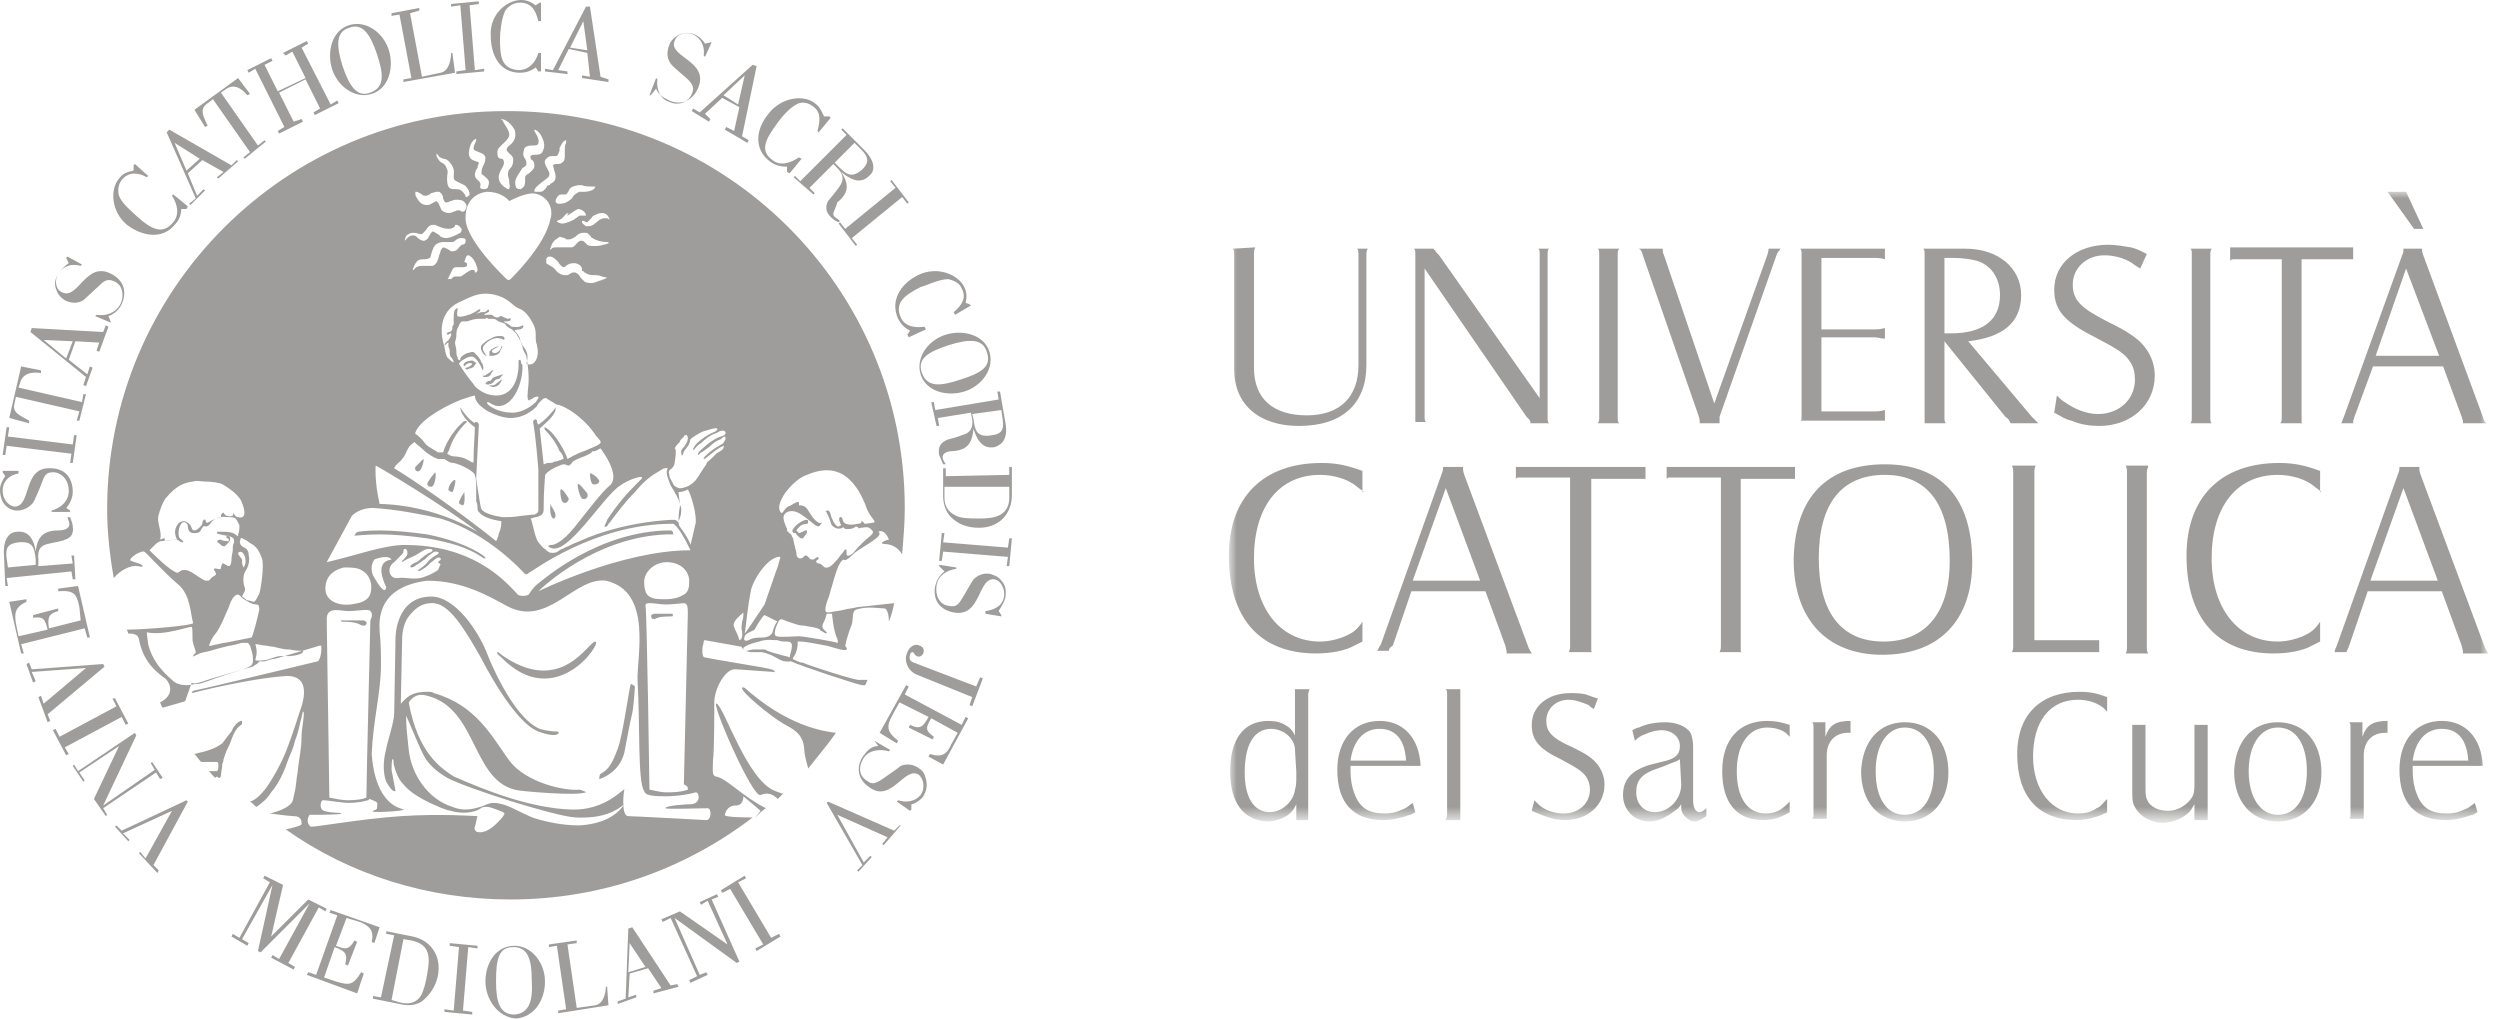 <?xml version="1.0" encoding="utf-8"?>
<!-- Generator: Adobe Illustrator 25.2.1, SVG Export Plug-In . SVG Version: 6.00 Build 0)  -->
<svg version="1.1" id="Layer_1" xmlns="http://www.w3.org/2000/svg" xmlns:xlink="http://www.w3.org/1999/xlink" x="0px" y="0px"
	 viewBox="0 0 189 77" style="enable-background:new 0 0 189 77;" xml:space="preserve">
<style type="text/css">
	.st0{filter:url(#Adobe_OpacityMaskFilter);}
	.st1{fill-rule:evenodd;clip-rule:evenodd;fill:#FFFFFF;}
	.st2{mask:url(#mask-2_1_);fill-rule:evenodd;clip-rule:evenodd;fill:#9E9D9C;}
	.st3{fill-rule:evenodd;clip-rule:evenodd;fill:#9E9D9C;}
</style>
<g id="Icone-e-Loghi">
	<g id="loghi" transform="translate(-496, -288)">
		<g id="Group-2" transform="translate(314, 100)">
			<g id="Group-23" transform="translate(69, 188)">
				<g id="Group-5" transform="translate(113, 0)">
					<g id="Group-3" transform="translate(93, 14.301)">
						<g id="Clip-2">
						</g>
						<defs>
							<filter id="Adobe_OpacityMaskFilter" filterUnits="userSpaceOnUse" x="0" y="0.2" width="95" height="47.6">
								<feColorMatrix  type="matrix" values="1 0 0 0 0  0 1 0 0 0  0 0 1 0 0  0 0 0 1 0"/>
							</filter>
						</defs>
						<mask maskUnits="userSpaceOnUse" x="0" y="0.2" width="95" height="47.6" id="mask-2_1_">
							<g class="st0">
								<polygon id="path-1_1_" class="st1" points="0,0.2 95,0.2 95,47.8 0,47.8 								"/>
							</g>
						</mask>
						<path id="Fill-1" class="st2" d="M89.4,43.2h4.2c-0.1-1.6-0.8-2.4-2-2.4C90.4,40.8,89.6,41.7,89.4,43.2L89.4,43.2z M89.4,43.6
							c0,0.2,0,0.3,0,0.4c0,0.6,0.1,1.2,0.3,1.7c0.4,1.1,1.1,1.5,2.3,1.5c0.5,0,0.9-0.1,1.3-0.3c0.3-0.1,0.4-0.2,0.8-0.5l0.2,0.7
							c-0.2,0.1-0.3,0.2-0.4,0.2c-0.6,0.2-1.3,0.4-2,0.4c-2.3,0-3.5-1.3-3.5-3.8c0-2.3,1.3-3.7,3.2-3.7c1.8,0,3,1.3,3.1,3.4H89.4z
							 M84.7,47.2v-6.5c0-0.2,0-0.3-0.1-0.4h1v1.1c0.3-0.9,0.8-1.2,1.9-1.2v0.9c-0.1,0-0.2,0-0.2,0c-1,0-1.6,0.7-1.6,1.7v4.4
							c0,0.2,0,0.3,0,0.4h-1.1C84.7,47.5,84.7,47.5,84.7,47.2L84.7,47.2z M77,44c0,2,0.9,3.3,2.2,3.3c1.4,0,2.2-1.3,2.2-3.3
							c0-2-0.8-3.3-2.2-3.3C77.9,40.7,77,42,77,44L77,44z M79.2,40.3c2,0,3.3,1.5,3.3,3.8c0,2.2-1.3,3.7-3.3,3.7
							c-2,0-3.3-1.5-3.3-3.8C76,41.7,77.3,40.3,79.2,40.3L79.2,40.3z M69.2,40.4c0,0.1,0,0.2,0,0.4v4.3c0,0.5,0,0.8,0.1,1
							c0.2,0.6,0.9,0.9,1.6,0.9c0.7,0,1.4-0.4,1.8-1c0.2-0.3,0.2-0.7,0.2-1.1v-4.1c0-0.1,0-0.2,0-0.3v0h1c0,0.1,0,0.2,0,0.4v6.4
							c0,0.2,0,0.2,0,0.4h-1v-1.2c-0.2,0.3-0.2,0.4-0.4,0.6c-0.5,0.5-1.3,0.8-2,0.8c-1,0-1.9-0.6-2.2-1.4c-0.1-0.2-0.1-0.6-0.1-1
							v-4.6c0-0.2,0-0.3,0-0.4H69.2z M66.3,39.5c-0.1-0.1-0.2-0.2-0.3-0.3c-0.5-0.4-1.2-0.6-1.9-0.6c-2.1,0-3.4,1.6-3.4,4.3
							c0,2.5,1.4,4.3,3.4,4.3c0.5,0,1-0.1,1.4-0.4c0.3-0.1,0.4-0.3,0.8-0.7v1c-0.1,0.1-0.3,0.1-0.4,0.2c-0.5,0.2-1.2,0.4-1.9,0.4
							c-2.9,0-4.5-1.8-4.5-5c0-3,1.8-4.7,4.7-4.7c0.8,0,1.3,0.1,2.1,0.4V39.5z M48.8,44c0,2,0.8,3.3,2.2,3.3c1.4,0,2.2-1.3,2.2-3.3
							c0-2-0.8-3.3-2.2-3.3C49.7,40.7,48.8,42,48.8,44L48.8,44z M51,40.3c2,0,3.3,1.5,3.3,3.8c0,2.2-1.3,3.7-3.3,3.7
							c-2,0-3.3-1.5-3.3-3.8C47.8,41.7,49.1,40.3,51,40.3L51,40.3z M44.1,47.2v-6.5c0-0.2,0-0.3-0.1-0.4h1v1.1
							c0.3-0.9,0.8-1.2,1.9-1.2v0.9c-0.1,0-0.2,0-0.2,0c-1,0-1.6,0.7-1.6,1.7v4.4c0,0.2,0,0.3,0,0.4H44
							C44.1,47.5,44.1,47.5,44.1,47.2L44.1,47.2z M42.3,41.4c-0.1-0.1-0.2-0.2-0.3-0.3c-0.4-0.3-1-0.4-1.4-0.4
							c-1.4,0-2.3,1.3-2.3,3.3c0,2,0.8,3.2,2.2,3.2c0.4,0,0.8-0.1,1.1-0.3c0.3-0.2,0.4-0.3,0.7-0.6v0.8c-0.7,0.4-1.2,0.6-2,0.6
							c-2,0-3.1-1.3-3.1-3.7c0-2.4,1.3-3.8,3.4-3.8c0.6,0,1.1,0.1,1.7,0.3V41.4z M34,43.1c-0.2,0.1-0.3,0.2-0.4,0.2
							c-0.3,0.1-0.7,0.3-1.3,0.5c-1.2,0.4-1.6,0.9-1.6,1.8c0,0.9,0.6,1.5,1.4,1.5c1.1,0,2-1,2-2.1L34,43.1z M30.4,40.9
							c0.2-0.1,0.4-0.2,0.5-0.2c0.6-0.3,1.4-0.4,2-0.4c0.8,0,1.6,0.3,1.9,0.8c0.1,0.2,0.2,0.6,0.2,1v4.1c0,0.6,0.2,0.9,0.5,0.9
							c0.1,0,0.3-0.1,0.5-0.3v0.6c-0.3,0.2-0.6,0.4-0.9,0.4c-0.2,0-0.4-0.1-0.5-0.2c-0.3-0.2-0.5-0.5-0.5-0.8c0-0.1,0-0.2,0-0.3
							c-0.2,0.3-0.3,0.4-0.5,0.5c-0.6,0.5-1.3,0.8-1.9,0.8c-1.2,0-2-0.9-2-2c0-1.2,0.7-1.9,2.1-2.3l1.2-0.3c0.7-0.2,1-0.5,1-1.1
							c0-0.7-0.6-1.2-1.4-1.2c-0.3,0-0.8,0.1-1.2,0.3c-0.3,0.1-0.5,0.2-0.8,0.5L30.4,40.9z M23,46.2c0.2,0.2,0.3,0.3,0.4,0.4
							c0.5,0.4,1.2,0.6,1.8,0.6c1.2,0,2-0.8,2-1.8c0-0.4-0.1-0.7-0.3-1c-0.3-0.4-0.6-0.6-1.9-1.3c-1.7-0.8-2.2-1.5-2.2-2.6
							c0-1.4,1.2-2.4,2.9-2.4c0.4,0,0.8,0,1.2,0.1c0.3,0.1,0.5,0.2,0.9,0.3l-0.3,0.8c-0.2-0.1-0.3-0.2-0.4-0.3
							c-0.5-0.2-1-0.4-1.5-0.4c-1,0-1.7,0.7-1.7,1.6c0,0.8,0.4,1.3,2,2c0.4,0.2,0.8,0.4,1.1,0.6c0.8,0.5,1.3,1.3,1.3,2.2
							c0,1.6-1.3,2.7-3,2.7c-0.5,0-1-0.1-1.5-0.3c-0.3-0.1-0.5-0.2-1-0.4L23,46.2z M17.4,37.8c0,0.1,0,0.2,0,0.4v9.1
							c0,0.2,0,0.3,0,0.4h-1.1c0-0.1,0.1-0.2,0.1-0.4v-9.1c0-0.2,0-0.3-0.1-0.4H17.4z M9.1,43.2h4.2c-0.1-1.6-0.8-2.4-2-2.4
							C10.1,40.8,9.3,41.7,9.1,43.2L9.1,43.2z M9.1,43.6c0,0.2,0,0.3,0,0.4c0,0.6,0.1,1.2,0.3,1.7c0.4,1.1,1.1,1.5,2.3,1.5
							c0.5,0,0.9-0.1,1.3-0.3c0.3-0.1,0.4-0.2,0.8-0.5l0.2,0.7c-0.2,0.1-0.3,0.2-0.4,0.2c-0.6,0.2-1.3,0.4-2,0.4
							c-2.3,0-3.5-1.3-3.5-3.8c0-2.3,1.3-3.7,3.2-3.7c1.8,0,3,1.3,3.1,3.4H9.1z M5,44l-0.1-1.6c0-0.9-0.9-1.6-1.8-1.6
							c-1.3,0-2,1.2-2,3.3c0,1.9,0.7,3,1.9,3c0.9,0,1.8-0.8,1.9-1.7C5,45.1,5,44.8,5,44.4V44z M4.9,38.2c0-0.2,0-0.3,0-0.4H6
							c0,0.1-0.1,0.2-0.1,0.4v9.1c0,0.2,0,0.3,0,0.4H5v-1.2c-0.1,0.2-0.2,0.4-0.3,0.5c-0.4,0.5-1.2,0.8-1.9,0.8C1,47.7,0,46.4,0,44
							c0-2.4,1-3.8,2.9-3.8c0.5,0,1,0.1,1.4,0.4c0.2,0.1,0.4,0.3,0.6,0.7V38.2z M86.2,29.6h5.1l-2.6-7L86.2,29.6z M83.7,34.4
							l4.6-12.9c0.1-0.2,0.1-0.4,0.1-0.5V21h1.5c0,0.2,0,0.3,0.1,0.6l4.8,12.9c0.1,0.3,0.2,0.4,0.3,0.6h-1.9c0-0.2,0-0.2-0.1-0.6
							l-1.5-4.1h-5.6l-1.4,4.1c-0.1,0.3-0.2,0.4-0.2,0.5v0h-0.9C83.5,34.8,83.6,34.7,83.7,34.4L83.7,34.4z M82.5,22.9
							c-0.2-0.2-0.4-0.3-0.5-0.4c-0.7-0.6-1.8-0.9-2.8-0.9c-3.1,0-5,2.4-5,6.3c0,3.8,2,6.3,5,6.3c0.7,0,1.5-0.2,2.1-0.5
							c0.4-0.2,0.7-0.4,1.1-1v1.5c-0.2,0.1-0.4,0.2-0.6,0.3c-0.7,0.4-1.8,0.6-2.9,0.6c-4.3,0-6.6-2.7-6.6-7.4c0-4.4,2.6-7,7-7
							c1.2,0,2,0.2,3.1,0.6V22.9z M69.4,21c-0.1,0.2-0.1,0.3-0.1,0.6v12.9c0,0.4,0,0.4,0.1,0.6h-1.7c0.1-0.2,0.1-0.2,0.1-0.6V21.5
							c0-0.3,0-0.4-0.1-0.6H69.4z M59.2,34.4V21.5c0-0.3,0-0.4-0.1-0.6l0.1,0h1.6l0.1,0c-0.1,0.2-0.1,0.3-0.1,0.6v12.6h4.6
							c0.1,0,0.1,0,0.3,0V35h-6.6C59.2,34.8,59.2,34.7,59.2,34.4L59.2,34.4z M44.5,27.9c0,4.1,1.7,6.3,4.9,6.3c3.2,0,5-2.2,5-6.1
							c0-4.3-1.7-6.5-4.9-6.5C46.2,21.6,44.5,23.8,44.5,27.9L44.5,27.9z M49.5,20.8c4.3,0,6.6,2.6,6.6,7.4c0,4.4-2.5,7-6.8,7
							c-4.2,0-6.7-2.7-6.7-7.2C42.7,23.3,45.1,20.8,49.5,20.8L49.5,20.8z M32.9,21h9.8v0.9c-0.3,0-0.4,0-0.8,0h-3.3v12.6
							c0,0.3,0,0.4,0,0.4c0,0,0,0.1,0.1,0.1H37c0.1-0.2,0.1-0.3,0.1-0.6l0-12.6h-3.3c-0.1,0-0.2,0-0.5,0c-0.2,0-0.2,0-0.3,0.1V21z
							 M21.6,21h9.8v0.9c-0.3,0-0.4,0-0.8,0h-3.3v12.6c0,0.3,0,0.4,0,0.4c0,0,0,0.1,0.1,0.1h-1.8c0.1-0.2,0.1-0.3,0.1-0.6l0-12.6
							h-3.3c-0.1,0-0.2,0-0.5,0c-0.2,0-0.2,0-0.3,0.1V21z M13.8,29.6h5.1l-2.6-7L13.8,29.6z M11.4,34.4L16,21.5
							c0.1-0.2,0.1-0.4,0.1-0.5V21h1.5c0,0.2,0,0.3,0.1,0.6l4.8,12.9c0.1,0.3,0.2,0.4,0.3,0.6h-1.9c0-0.2,0-0.2-0.1-0.6l-1.5-4.1
							h-5.6l-1.4,4.1C12,34.7,12,34.8,12,34.9v0h-0.9C11.2,34.8,11.2,34.7,11.4,34.4L11.4,34.4z M10.1,22.9
							c-0.2-0.2-0.4-0.3-0.5-0.4c-0.7-0.6-1.8-0.9-2.8-0.9c-3.1,0-5,2.4-5,6.3c0,3.8,2,6.3,5,6.3c0.7,0,1.5-0.2,2.1-0.5
							c0.4-0.2,0.7-0.4,1.1-1v1.5c-0.2,0.1-0.4,0.2-0.6,0.3c-0.7,0.4-1.8,0.6-2.9,0.6c-4.3,0-6.6-2.7-6.6-7.4c0-4.4,2.6-7,7-7
							c1.2,0,2,0.2,3.1,0.6V22.9z M88.9,0.2L90.2,3h-0.7l-2-2.8H88.9z M86.6,12.6h4.8L88.9,6L86.6,12.6z M84.2,17.2L88.6,5
							c0.1-0.2,0.1-0.3,0.1-0.4V4.5h1.4c0,0.2,0,0.2,0.1,0.5l4.5,12.2c0.1,0.3,0.1,0.4,0.3,0.5h-1.8c0-0.2,0-0.2-0.1-0.5l-1.4-3.8
							h-5.3L85,17.2c-0.1,0.3-0.1,0.3-0.1,0.5v0h-0.9C84.1,17.5,84.1,17.4,84.2,17.2L84.2,17.2z M75.6,4.4h9.3v0.9
							c-0.3,0-0.4,0-0.8,0H81v11.9c0,0.3,0,0.3,0,0.4c0,0,0,0.1,0.1,0.1h-1.7c0.1-0.2,0.1-0.2,0.1-0.5l0-11.9h-3.1
							c-0.1,0-0.2,0-0.5,0c-0.1,0-0.2,0-0.3,0.1V4.4z M74.2,4.5c-0.1,0.2-0.1,0.2-0.1,0.5v12.2c0,0.3,0,0.4,0.1,0.5h-1.6
							c0.1-0.2,0.1-0.2,0.1-0.5V5c0-0.3,0-0.4-0.1-0.5H74.2z M62.5,15.6c0.2,0.2,0.4,0.4,0.6,0.5c0.7,0.5,1.6,0.9,2.5,0.9
							c1.6,0,2.8-1.1,2.8-2.6c0-0.5-0.1-1-0.4-1.4c-0.4-0.6-0.9-0.9-2.6-1.8c-2.4-1.2-3.1-2.1-3.1-3.6c0-2,1.7-3.4,4.1-3.4
							c0.5,0,1.1,0.1,1.7,0.2c0.4,0.1,0.6,0.2,1.2,0.5L68.8,6c-0.3-0.2-0.5-0.3-0.6-0.4C67.6,5.2,66.8,5,66.1,5
							c-1.4,0-2.4,1-2.4,2.2c0,1.2,0.6,1.8,2.8,2.9c0.6,0.3,1.2,0.6,1.6,0.9c1.1,0.7,1.8,1.8,1.8,3.1c0,2.2-1.8,3.8-4.2,3.8
							c-0.7,0-1.4-0.1-2.1-0.4c-0.5-0.1-0.7-0.3-1.3-0.6L62.5,15.6z M54,10.9c0.2,0,0.4,0,0.5,0c2.4,0,3.7-1,3.7-2.9
							c0-1.3-0.7-2.3-1.8-2.6c-0.4-0.1-1-0.2-1.7-0.2H54V10.9z M52.5,17.2V5c0-0.3,0-0.4-0.1-0.5l3.2,0c2.5,0,4.2,1.5,4.2,3.5
							c0,2.1-1.4,3.2-4,3.5l4.8,5.7c0.2,0.2,0.3,0.3,0.4,0.4c0,0,0.1,0.1,0.1,0.1h-2.1c-0.1-0.2-0.1-0.3-0.4-0.5L54,11.5v5.7
							c0,0.3,0,0.3,0.1,0.5h-1.6C52.5,17.5,52.5,17.5,52.5,17.2L52.5,17.2z M43.2,17.2V5c0-0.3,0-0.4-0.1-0.5l6.4,0v0.8
							c-0.3-0.1-0.6-0.1-0.8-0.1h-4v5.4h4c0.2,0,0.4,0,0.8-0.1v0.8c-0.3,0-0.5-0.1-0.8-0.1h-4v5.6h4c0.2,0,0.4,0,0.8-0.1v0.8h-6.4
							C43.2,17.5,43.2,17.4,43.2,17.2L43.2,17.2z M32.7,4.5L32.7,4.5c0,0.2,0,0.3,0.1,0.5l3.8,11.2L40.6,5c0.1-0.3,0.1-0.4,0.1-0.5
							h0.9c-0.1,0.2-0.2,0.2-0.3,0.5l-4.3,12.2C37,17.4,37,17.5,37,17.6c0,0,0,0,0,0.1h-1.5v-0.1c0-0.1,0-0.2-0.1-0.5L31.2,5
							c-0.1-0.3-0.1-0.4-0.3-0.5H32.7z M29.4,4.5c-0.1,0.2-0.1,0.2-0.1,0.5v12.2c0,0.3,0,0.4,0.1,0.5h-1.6c0.1-0.2,0.1-0.2,0.1-0.5
							V5c0-0.3,0-0.4-0.1-0.5H29.4z M14,17.2V5c0-0.3,0-0.4-0.1-0.5h1.5c0,0.1,0,0.1,0.1,0.1c0,0.1,0.1,0.2,0.3,0.4l7.6,10.8V5
							c0-0.3,0-0.4-0.1-0.5h0.8c-0.1,0.1-0.1,0.2-0.1,0.5v12.2c0,0.3,0,0.4,0.1,0.5h-1.4c0-0.2,0-0.2-0.3-0.5L14.7,6v11.1
							c0,0.3,0,0.4,0.1,0.5h-0.8C14,17.5,14,17.4,14,17.2L14,17.2z M1.9,4.4C1.8,4.6,1.8,4.7,1.8,5v8.5c0,2.3,1.4,3.6,4,3.6
							c2.5,0,3.9-1.4,3.9-3.8V5c0-0.2,0-0.4-0.1-0.5h0.8c-0.1,0.2-0.1,0.3-0.1,0.5v8.3c0,2.9-1.8,4.6-5.1,4.6c-3,0-4.9-1.6-4.9-4.3
							V5c0-0.3,0-0.4-0.1-0.5L1.9,4.4z"/>
					</g>
					<g id="Group-24" transform="translate(-0, -0)">
						<path id="Fill-4" class="st3" d="M59,70.8l-1.8,1.1l-0.1-0.2l0.6-0.3l-2.5-4.2l-0.6,0.3l-0.1-0.2l1.8-1.1l0.1,0.2l-0.6,0.3
							l2.5,4.2l0.6-0.3L59,70.8z M50.7,69.4l-0.6,0.3l-0.1-0.2l1.4-0.6l3.6,2.5l0,0l-1.5-3.3L53,68.4l-0.1-0.2l1.3-0.6l0.1,0.2
							L53.8,68l2.1,4.7l-0.2,0.1L51,69.4l0,0l1.9,4.3l0.5-0.2l0.1,0.2l-1.3,0.6l-0.1-0.2l0.6-0.3L50.7,69.4z M48.8,73.1l-1.2-1.8
							l0,0l-0.1,2.2L48.8,73.1z M46.7,75.9l0-0.2l0.6-0.2l0.2-5.3l0.3-0.1l2.9,4.4l0.5-0.1l0.1,0.2l-1.9,0.5l0-0.2l0.6-0.2l-1-1.5
							l-1.4,0.4l-0.1,1.8l0.6-0.2l0,0.2L46.7,75.9z M42.2,76.6l0-0.2l0.6-0.1l-0.7-4.8l-0.6,0.1l0-0.2l2.1-0.3l0,0.2l-0.7,0.1
							l0.7,4.8L45,76c0.6-0.1,0.8-0.9,0.8-1.4l0.1,0l0.1,1.4L42.2,76.6z M40.2,74.1c0-1.6-0.3-2.5-1.4-2.5c-1.1,0-1.3,0.9-1.3,2.6
							c0,1.6,0.3,2.5,1.4,2.5C40,76.6,40.3,75.7,40.2,74.1L40.2,74.1z M36.7,74.2c0-1.4,0.8-2.7,2.2-2.7c1.3,0,2.3,1.3,2.3,2.7
							c0,1.4-0.8,2.7-2.2,2.8C37.6,76.9,36.7,75.5,36.7,74.2L36.7,74.2z M35.7,76.7l-2.1-0.2l0-0.2l0.7,0.1l0.4-4.8l-0.7-0.1l0-0.2
							l2.1,0.2l0,0.2l-0.7-0.1l-0.4,4.8l0.7,0.1L35.7,76.7z M29.6,75.6l0.7,0.2c0.9,0.2,1.3-0.2,1.5-0.5c0.2-0.3,0.4-1,0.5-1.7
							c0.2-1.1,0.3-2.2-1.2-2.5l-0.6-0.1L29.6,75.6z M29.8,70.7l-0.6-0.1l0-0.2l2,0.4c1.4,0.3,2.2,1.5,1.9,3
							c-0.2,0.9-0.7,1.5-1.2,1.9c-0.6,0.4-1.3,0.3-1.7,0.2l-2-0.4l0-0.2l0.6,0.1L29.8,70.7z M23.2,73.7l0.1-0.2l0.6,0.2l1.6-4.5
							L24.9,69l0.1-0.2l3.7,1.3l-0.4,1.2l-0.2-0.1c0.2-0.9-0.2-1.2-0.9-1.5l-1-0.3l-0.8,2.1c0.7,0.3,1,0.3,1.4-0.4l0.2,0.1l-0.7,1.8
							l-0.2-0.1c0.2-0.8,0-1-0.8-1.3l-0.8,2.3l0.9,0.3c1,0.3,1.3,0.3,1.9-0.7l0.2,0.1L27,75.1L23.2,73.7z M19.9,66.4l0.1-0.2
							l1.4,0.7l-0.9,3.9l0,0l2.8-2.8l1.4,0.7l-0.1,0.2l-0.5-0.3l-2.3,4.2l0.5,0.3l-0.1,0.2l-1.7-0.9l0.1-0.2l0.5,0.3l2.3-4.2l0,0
							L19.7,72l-0.2-0.1l1.1-5l0,0L18.3,71l0.5,0.3l-0.1,0.2l-1.2-0.7l0.1-0.2l0.5,0.3l2.3-4.2L19.9,66.4z M68.1,62.4l-1.3,1.5
							l-0.1-0.1l0.4-0.5l-3.8-1.7l0,0l2,3.6l0.5-0.5l0.1,0.1l-1,1.1l-0.1-0.1l0.4-0.4l-2.7-4.7l0.1-0.1l5,2.2l0.4-0.4L68.1,62.4z
							 M66.1,56L66.1,56l1.2,0.7l-0.1,0.1c-0.7-0.2-1.5-0.1-1.9,0.5c-0.4,0.6-0.4,1.3,0.2,1.7c0.4,0.3,0.6,0.3,1.2-0.1
							c0.3-0.2,1.3-0.9,1.4-1c0.5-0.2,1-0.1,1.4,0.2c0.3,0.2,0.4,0.4,0.5,0.8c0.1,0.4,0.1,0.8-0.2,1.3c-0.2,0.3-0.7,0.6-0.9,0.6
							l0,0.4l-0.1,0.1l-1-0.7l0.1-0.1c0.6,0.2,1.3,0.1,1.7-0.4c0.3-0.4,0.3-1.1-0.1-1.5c-1.1-0.8-2.1,2.2-3.8,0.9
							c-0.9-0.6-1-1.6-0.4-2.4c0.3-0.4,0.6-0.7,1.1-0.7L66.1,56z M68.5,51.8l0.2,0.1l-0.3,0.6l4.3,2.3l0.3-0.6l0.2,0.1l-1.9,3.5
							l-1.1-0.6l0.1-0.2c0.9,0.3,1.3,0,1.6-0.7l0.5-0.9l-2-1.1c-0.4,0.7-0.5,0.9,0.2,1.4l-0.1,0.2L68.7,55l0.1-0.2
							c0.8,0.4,1,0.1,1.4-0.6L68,53.1L67.5,54c-0.5,0.9-0.5,1.3,0.4,2l-0.1,0.2l-1.3-0.8L68.5,51.8z M73.5,53.4l-0.2-0.1l0.2-0.6
							L69.3,51c-0.7-0.3-1-1.1-0.7-1.7c0.1-0.3,0.5-0.7,0.9-0.5c0.3,0.1,0.4,0.3,0.3,0.6c-0.1,0.2-0.3,0.3-0.5,0.2
							c-0.2-0.1-0.2-0.3-0.3-0.3c-0.1,0-0.2,0.1-0.2,0.2c-0.1,0.3,0,0.5,0.3,0.6l4.7,1.8l0.3-0.7l0.2,0.1L73.5,53.4z M71,42.8l0-0.1
							l1.3,0.2l0,0.1c-0.7,0.1-1.4,0.5-1.5,1.3c-0.1,0.7,0.2,1.4,0.9,1.5c0.5,0.1,0.7,0,1-0.5c0.2-0.3,0.8-1.4,0.9-1.5
							c0.4-0.4,0.9-0.5,1.3-0.4c0.3,0.1,0.6,0.2,0.8,0.5c0.3,0.3,0.4,0.7,0.3,1.3c-0.1,0.4-0.4,0.8-0.5,1l0.2,0.3l0,0.1l-1.2-0.2
							l0-0.2c0.7-0.1,1.3-0.4,1.4-1.1c0.1-0.5-0.2-1.2-0.7-1.3c-1.3-0.2-1,2.9-3.1,2.5c-1.1-0.2-1.6-1-1.4-2
							c0.1-0.4,0.3-0.8,0.7-1.1L71,42.8z M71,42.4l0.2-2.1l0.2,0L71.3,41l4.9,0.4l0.1-0.7l0.2,0l-0.2,2.1l-0.2,0l0.1-0.7l-4.9-0.4
							l-0.1,0.7L71,42.4z M71.4,36.8l0,0.8c0,0.9,0.5,1.2,0.9,1.4c0.4,0.2,1.1,0.2,1.8,0.2c1.1,0,2.3-0.2,2.2-1.8l0-0.6L71.4,36.8z
							 M76.3,35.9l0-0.6l0.2,0l0,2.1c0,1.5-1,2.5-2.5,2.5c-0.9,0-1.6-0.3-2.1-0.8c-0.5-0.5-0.6-1.2-0.6-1.6l0-2.1l0.2,0l0,0.6
							L76.3,35.9z M73.5,31.3l0.1,0.4c0.1,0.9,0.3,1.4,1.4,1.2c0.8-0.1,0.9-0.5,0.8-1.2l-0.1-0.7L73.5,31.3z M70.4,30.4l0.2,0
							l0.1,0.6l4.8-0.8l-0.1-0.6l0.2,0l0.4,2.3c0.3,1.5-0.5,1.8-0.8,1.9c-1,0.2-1.4-0.7-1.6-1.4l0,0c-0.1,0.9-0.3,1.6-1.5,1.7
							c-0.4,0-0.7,0.1-0.8,0.3c-0.1,0.2,0,0.4,0.2,0.7l-0.2,0c-0.1-0.2-0.2-0.5-0.3-0.7c-0.1-0.6,0.1-0.9,0.5-1.1
							c0.1-0.1,0.8-0.2,1.2-0.4c0.4-0.1,0.9-0.3,0.8-1.2l-0.1-0.5l-2.5,0.4l0.1,0.6l-0.2,0L70.4,30.4z M72.6,28.7
							c1.6-0.5,2.4-1,2-2.1c-0.3-1-1.3-1-2.9-0.5c-1.5,0.5-2.4,1-2,2.1C70.1,29.3,71.1,29.2,72.6,28.7L72.6,28.7z M71.5,25.3
							c1.3-0.4,2.9,0,3.3,1.3c0.4,1.3-0.6,2.6-1.9,3c-1.3,0.4-2.9,0-3.3-1.3C69.2,27,70.2,25.7,71.5,25.3L71.5,25.3z M72.2,23.8
							l-0.1-0.2c0.6-0.5,1-1.1,0.6-1.8c-0.2-0.5-0.7-0.6-1-0.7c-0.7,0-1.7,0.5-2.1,0.6c-1.2,0.6-2,1.2-1.5,2.3
							c0.3,0.7,1.1,0.8,1.8,0.7l0.1,0.2l-1.3,0.6l-0.1-0.2l0.2-0.3c-0.4-0.2-0.7-0.5-0.9-0.9c-0.6-1.3,0.1-2.6,1.5-3.3
							c1.4-0.7,3-0.1,3.5,0.9c0.2,0.4,0.2,0.8,0.1,1.2l0.3,0.1l0.1,0.1L72.2,23.8z M64.7,18.6l-1.3-1.7l0.1-0.1l0.4,0.5l3.8-3.1
							l-0.4-0.5l0.1-0.1l1.3,1.7l-0.1,0.1l-0.4-0.5l-3.8,3.1l0.4,0.5L64.7,18.6z M63.1,12.3l0.3,0.3c0.6,0.6,1,0.9,1.8,0.2
							c0.5-0.5,0.5-0.9-0.1-1.5l-0.5-0.5L63.1,12.3z M60,13.4l0.1-0.1l0.4,0.4l3.5-3.5l-0.4-0.4l0.1-0.1l1.6,1.6
							c1.1,1.1,0.7,1.8,0.4,2c-0.7,0.7-1.5,0.2-2.1-0.3l0,0c0.5,0.8,0.7,1.5-0.3,2.3C63.2,15.7,63,16,63,16.2c0,0.2,0.3,0.3,0.5,0.5
							l-0.1,0.1c-0.3-0.1-0.5-0.3-0.6-0.4c-0.4-0.4-0.4-0.8-0.2-1.2c0.1-0.1,0.5-0.6,0.8-1c0.2-0.3,0.6-0.8-0.1-1.5l-0.3-0.3
							l-1.8,1.8l0.4,0.4l-0.1,0.1L60,13.4z M61.9,10l-0.1-0.1C62,9.2,62.1,8.4,61.4,8c-0.4-0.3-0.9-0.3-1.2-0.1
							c-0.6,0.3-1.3,1.2-1.5,1.5c-0.8,1.1-1.3,2-0.3,2.7c0.6,0.5,1.4,0.2,2-0.2l0.2,0.1l-0.9,1.1L59.5,13l0-0.4
							c-0.5,0-0.9-0.1-1.3-0.4c-1.2-0.9-1.1-2.4-0.1-3.6c0.9-1.2,2.6-1.5,3.5-0.8c0.4,0.3,0.5,0.6,0.7,1l0.4,0l0.1,0.1L61.9,10z
							 M55.8,7.9l0.5-2.2l0,0l-1.6,1.5L55.8,7.9z M52.3,8.4l0.1-0.2l0.5,0.3l4-3.6L57.2,5l-1.1,5.3l0.5,0.3l-0.1,0.2l-1.7-1l0.1-0.2
							l0.6,0.3l0.4-1.8l-1.3-0.7l-1.3,1.2L53.7,9l-0.1,0.2L52.3,8.4z M49.2,7.2l-0.1,0l0.5-1.3l0.1,0.1c-0.1,0.7,0.2,1.5,0.9,1.7
							c0.6,0.3,1.4,0.1,1.7-0.6C52.5,6.7,52.4,6.4,52,6c-0.2-0.2-1.2-1-1.3-1.2c-0.3-0.4-0.3-0.9-0.1-1.4c0.1-0.3,0.3-0.5,0.6-0.7
							c0.3-0.2,0.8-0.3,1.3-0.1c0.3,0.1,0.7,0.5,0.8,0.7l0.4-0.1l0.1,0l-0.5,1.1l-0.1-0.1c0.1-0.7-0.2-1.3-0.8-1.6
							c-0.5-0.2-1.2-0.1-1.4,0.5c-0.5,1.2,2.6,1.5,1.8,3.5c-0.4,1-1.3,1.4-2.2,1c-0.4-0.2-0.8-0.4-1-0.9L49.2,7.2z M44.4,3.8
							l-0.3-2.2l0,0l-1,2L44.4,3.8z M41.2,5.4l0-0.2l0.6,0.1l2.5-4.8l0.3,0l0.8,5.3L46,6l0,0.2l-2-0.3l0-0.2l0.6,0.1L44.4,4L43,3.7
							l-0.8,1.6l0.7,0.1l0,0.2L41.2,5.4z M40.9,1.6l-0.2,0c-0.2-0.8-0.5-1.4-1.4-1.4c-0.5,0-0.9,0.3-1.1,0.6
							c-0.3,0.6-0.4,1.7-0.4,2.1c0,1.4,0.1,2.3,1.4,2.4c0.8,0,1.3-0.6,1.5-1.3l0.2,0l0,1.4l-0.2,0l-0.2-0.3
							c-0.4,0.3-0.8,0.4-1.2,0.4c-1.5,0-2.2-1.3-2.2-2.8C37,1.1,38.3,0,39.4,0c0.5,0,0.8,0.2,1.1,0.4l0.3-0.2l0.1,0L40.9,1.6z
							 M36.6,5.4l-2.1,0.2l0-0.2l0.7-0.1l-0.4-4.9l-0.7,0.1l0-0.2l2.1-0.2l0,0.2l-0.7,0.1l0.4,4.9l0.7-0.1L36.6,5.4z M30.5,6.2
							l0-0.2l0.6-0.1l-0.9-4.8l-0.6,0.1l0-0.2l2.1-0.4l0,0.2L31,1l0.9,4.8l1.4-0.3c0.6-0.1,0.8-0.9,0.8-1.5l0.1,0l0.2,1.5L30.5,6.2z
							 M28.5,4.1c-0.5-1.5-1.1-2.4-2.1-2c-1,0.3-1,1.3-0.5,2.9c0.5,1.5,1.1,2.4,2.1,2C29.1,6.6,29,5.6,28.5,4.1L28.5,4.1z M25.1,5.2
							c-0.4-1.3,0-2.9,1.3-3.3c1.3-0.4,2.6,0.6,3,1.9c0.4,1.3,0,2.9-1.3,3.3C26.8,7.5,25.5,6.5,25.1,5.2L25.1,5.2z M23.1,5.9l-1-2
							l-0.5,0.3L21.4,4l1.8-0.9l0.1,0.2l-0.5,0.3L25,7.9l0.5-0.3l0.1,0.2l-1.8,0.9l-0.1-0.2l0.5-0.3l-1.1-2.2l-2,1l1.1,2.2L22.8,9
							l0.1,0.2l-1.8,0.9L21,9.9l0.5-0.3l-2.2-4.4l-0.5,0.3l-0.1-0.2l1.8-0.9l0.1,0.2L20,4.9l1,2L23.1,5.9z M18.5,12l-0.1-0.1
							l0.5-0.4l-2.8-4l-0.4,0.3c-0.6,0.4-0.4,0.9,0,1.7l-0.2,0.1l-0.8-1.3L18,5.9l0.9,1.2l-0.2,0.1c-0.5-0.6-1.1-0.9-1.7-0.4L16.7,7
							l2.8,4l0.5-0.4l0.1,0.1L18.5,12z M15.1,12l-1.9-1.2l0,0l0.9,2.1L15.1,12z M14.4,15.5l-0.1-0.1l0.5-0.4l-2.2-5l0.2-0.2l4.7,2.7
							l0.4-0.4l0.1,0.1l-1.5,1.3l-0.1-0.1l0.5-0.4l-1.6-0.9l-1.1,1l0.7,1.7l0.5-0.5l0.1,0.1L14.4,15.5z M11.2,13.3l-0.1,0.1
							c-0.7-0.4-1.4-0.4-1.9,0.2c-0.3,0.4-0.3,0.9-0.2,1.2c0.2,0.6,1.1,1.3,1.4,1.6c1,0.9,1.9,1.4,2.7,0.4c0.5-0.6,0.3-1.4-0.1-2
							l0.1-0.1l1.1,0.9l-0.1,0.2l-0.4,0c0,0.5-0.2,0.9-0.5,1.2c-0.9,1.1-2.4,0.9-3.6,0c-1.2-1-1.3-2.7-0.6-3.5
							c0.3-0.4,0.6-0.5,1.1-0.6l0-0.4l0.1-0.1L11.2,13.3z M8.4,24.4L8.4,24.4l-1.2-0.5l0.1-0.1C8,23.9,8.7,23.7,9.1,23
							c0.3-0.6,0.2-1.4-0.4-1.7c-0.4-0.2-0.7-0.2-1.1,0.2c-0.2,0.2-1.2,1.1-1.3,1.2c-0.5,0.3-1,0.2-1.4,0c-0.3-0.2-0.5-0.4-0.6-0.7
							c-0.2-0.4-0.2-0.8,0.1-1.3c0.2-0.3,0.6-0.7,0.8-0.8L5,19.5l0.1-0.1L6.2,20l-0.1,0.1c-0.7-0.2-1.3,0-1.7,0.6
							c-0.3,0.5-0.2,1.2,0.3,1.4c1.2,0.6,1.8-2.4,3.7-1.4c1,0.5,1.2,1.4,0.8,2.3c-0.2,0.4-0.5,0.7-1,0.9L8.4,24.4z M5.5,25.8
							l-2.2-0.1l0,0L5,27.1L5.5,25.8z M6.5,29.2l-0.2-0.1l0.2-0.6l-4.2-3.4l0.1-0.3l5.4,0.3L8,24.6l0.2,0.1l-0.7,1.9l-0.2-0.1
							l0.2-0.6l-1.8-0.1l-0.5,1.4l1.4,1.1l0.2-0.6l0.2,0.1L6.5,29.2z M6,31.8l-0.2,0L6,31.1L1.2,30l-0.1,0.5
							c-0.2,0.7,0.4,0.9,1.1,1.3l0,0.2l-1.5-0.4l0.9-3.9l1.5,0.3l0,0.2c-0.7-0.1-1.4,0-1.6,0.8l-0.1,0.3l4.8,1.1l0.1-0.6l0.2,0
							L6,31.8z M5.8,32.9L5.5,35l-0.2,0l0.1-0.7l-4.9-0.6l-0.1,0.7l-0.2,0l0.3-2.1l0.2,0l-0.1,0.7l4.9,0.6l0.1-0.7L5.8,32.9z
							 M5.3,38.6l0,0.1l-1.4,0l0-0.1c0.7-0.2,1.3-0.7,1.3-1.5c0-0.7-0.4-1.3-1.1-1.4c-0.5,0-0.7,0.1-0.9,0.7
							c-0.1,0.3-0.6,1.5-0.7,1.6c-0.3,0.4-0.8,0.6-1.2,0.6c-0.3,0-0.6-0.1-0.9-0.4C0.2,38,0,37.6,0,37c0-0.4,0.3-0.9,0.4-1l-0.2-0.3
							l0-0.1l1.2,0l0,0.2c-0.7,0.1-1.2,0.6-1.2,1.3c0,0.5,0.3,1.1,0.9,1.2c1.3,0,0.6-3,2.7-2.9c1.1,0,1.7,0.7,1.7,1.8
							c0,0.4-0.2,0.9-0.5,1.2L5.3,38.6z M2.7,42.7l0-0.4c-0.1-0.9-0.2-1.4-1.3-1.3c-0.8,0.1-1,0.4-0.9,1.2l0.1,0.7L2.7,42.7z
							 M5.7,43.8l-0.2,0l-0.1-0.6l-4.9,0.5l0.1,0.6l-0.2,0L0.3,42c-0.1-1.5,0.6-1.8,1-1.8c1-0.1,1.3,0.8,1.4,1.5l0,0
							c0.1-0.9,0.4-1.6,1.7-1.6c0.4,0,0.7-0.1,0.8-0.3c0.1-0.2,0-0.4-0.1-0.7l0.2,0c0.1,0.3,0.2,0.5,0.2,0.7c0.1,0.6-0.2,0.9-0.6,1
							c-0.1,0.1-0.8,0.2-1.2,0.3c-0.4,0.1-0.9,0.2-0.8,1.2l0,0.5l2.6-0.2l-0.1-0.6l0.2,0L5.7,43.8z M6.8,48.2l-0.2,0l-0.2-0.7
							l-4.8,1.2l0.2,0.7l-0.2,0l-0.9-3.9L2,45.3l0,0.2c-0.9,0.4-0.9,0.9-0.8,1.6l0.2,1l2.2-0.5c-0.2-0.8-0.3-1-1.1-0.9l0-0.2
							l1.9-0.5l0,0.2c-0.8,0.2-0.8,0.6-0.7,1.3l2.4-0.6L6,45.9c-0.2-1-0.4-1.3-1.6-1.2l0-0.2l1.5-0.2L6.8,48.2z M3.6,54.6l-0.7-1.9
							l0.2-0.1l0.2,0.6l3.2-2.7l0,0l-4.1,0.3l0.3,0.7l-0.2,0.1l-0.5-1.4l0.2-0.1l0.2,0.5l5.4-0.4l0.1,0.2L3.6,54l0.2,0.5L3.6,54.6z
							 M8.7,52.8l1,1.9l-0.2,0.1l-0.3-0.6l-4.3,2.3L5.2,57L5,57.1l-1-1.9l0.2-0.1l0.3,0.6l4.3-2.3l-0.3-0.6L8.7,52.8z M7.8,61.1
							l0.3,0.5L8,61.7l-0.9-1.3l1.9-4l0,0l-3,2L6.4,59l-0.1,0.1l-0.8-1.2l0.1-0.1l0.3,0.5l4.3-2.9l0.1,0.2l-2.5,5.3l0,0l3.9-2.7
							l-0.3-0.5l0.1-0.1l0.8,1.2l-0.2,0.1l-0.3-0.5L7.8,61.1z M11.9,66l-1.4-1.5l0.1-0.1l0.4,0.5l2-3.6l0,0L9.3,63l0.5,0.5l-0.1,0.1
							l-1-1.1l0.1-0.1l0.4,0.4l4.9-2.3l0.1,0.1l-2.6,4.8l0.4,0.4L11.9,66z"/>
						<path id="Fill-87" class="st3" d="M37.7,26.2c-0.2,0-0.4,0.1-0.5,0.2c-0.1,0-0.1,0.1-0.2,0.2c0,0.1,0,0.1,0,0.1
							c0,0.1,0,0.2,0,0.2c0,0,0.2,0,0.2,0c0.2,0,0.5-0.1,0.6-0.3c0-0.1,0.2-0.4,0.2-0.4c0,0-0.1,0-0.1,0c-0.1,0.5-0.6,0.6-0.7,0.4
							C37.1,26.4,37.8,26.2,37.7,26.2L37.7,26.2z M37.9,28.7c-0.1,0.1-0.4,0.3-0.5,0.4c-0.3,0.1-0.4,0-0.4,0c0,0.1,0.3,0.3,0.7,0
							C37.9,28.9,38,28.6,37.9,28.7L37.9,28.7z M37.2,28.1C37.2,28.1,37.3,28.1,37.2,28.1c0.1,0,0.1-0.1,0.1-0.1c0,0-0.1,0-0.1,0
							c0,0-0.2,0.2-0.4,0.3c-0.1,0.1-0.2,0.1-0.2,0.1c0,0-0.1,0-0.1,0c0,0,0,0.1,0.1,0.1c0,0,0,0,0.1,0c0,0,0.3,0,0.3-0.1
							C37.1,28.4,37.2,28.1,37.2,28.1L37.2,28.1z M45,48.5c-0.5,0-2.5,4-6.8,1.2c-0.2-0.1-0.6-0.5-0.6-0.4c-0.1,0.1,0.2,0.3,0.3,0.4
							C42,53.9,45.6,48.5,45,48.5L45,48.5z M35.8,27.3c-0.1-0.1-0.3,0-0.4,0c-0.1,0-0.5,0.2-0.3,0.4c0,0,0.3-0.4,0.6-0.2
							c0,0.1-0.3,0.3-0.5,0.3c-0.1,0.3,0.4,0,0.5,0c0.2-0.1,0.2-0.3,0.3-0.3C36.1,27.5,35.8,27.3,35.8,27.3L35.8,27.3z M38,28.3
							c0,0-0.3,0.1-0.6,0.2c-0.3,0.1-0.2,0.3-0.4,0.3c-0.2,0-0.3,0.2-0.3,0.2c0,0.1,0.4,0.1,0.6-0.1c0.2-0.3,0.3-0.2,0.5-0.3
							C37.9,28.4,38.1,28.3,38,28.3L38,28.3z M49.4,46.8c0.3,0,0.1-0.2,1.4-0.2c0.1,0,0.1-0.2,0-0.2h-1.3
							C49.1,46.4,49.2,46.8,49.4,46.8L49.4,46.8z M32.3,36.6c0,0.1,0.1,0.2,0.3,0.2c0.3,0,0.4-1,0.3-1.1
							C32.9,35.7,32.3,36.4,32.3,36.6L32.3,36.6z M33.9,37c0,0.1,0.2,0.2,0.3,0.2c0.1-0.1,0.3-0.9,0.2-0.9
							C34.3,36.2,33.9,36.7,33.9,37L33.9,37z M31.4,35.3c-0.1,0.3,0.2,0.4,0.3,0.3c0.2-0.1,0.4-0.9,0.3-0.9
							C32,34.7,31.5,35.2,31.4,35.3L31.4,35.3z M34.7,38c0,0.1,0.2,0.2,0.3,0.2c0.2-0.1,0.1-1,0.1-1C35.1,37.2,34.7,37.8,34.7,38
							L34.7,38z M37.8,25.4c-0.4,0-0.5,0.1-0.7,0.2c-0.3,0.1-0.7,0.5-0.7,0.5s-0.1,0.2,0,0.4c0.1,0.2,0.1,0.2,0.2,0.3
							c0.1,0.1,0.2,0.1,0.2,0.1s-0.5-0.5-0.2-0.8c0.8-0.9,1.5-0.4,1.5-0.4S38.3,25.4,37.8,25.4L37.8,25.4z M36.4,42.1
							c0,0,0.3,0.2,0.3,0.1c0.1-0.1-1.4-1.2-4.4-1.8c-1.4-0.2-2.7-0.3-3.6-0.3c-1,0-1.6,0.1-1.6,0.1c-0.2,0-0.3,0.3-0.3,0.3
							s0.9-0.1,1.9-0.1c1,0,2.2,0.1,3.6,0.3C34,41,35.4,41.4,36.4,42.1L36.4,42.1z M47.7,51.7c-0.1,0-0.6,3.9-1,4.9
							c-0.4,1.1-0.7,1.6-1.3,1.9c-0.1,0.1-0.1,0.4-0.1,0.4s1.5-0.4,1.9-2c0.2-1,0.4-2.2,0.6-3c0.1-0.4,0.2-2,0.2-2v0
							C47.9,51.8,47.9,51.8,47.7,51.7L47.7,51.7z M27.4,46.9h-1.6c-0.1,0,0,0.1,0.1,0.1c1.3,0,1.3,0.3,1.6,0.3
							C27.8,47.3,27.8,46.9,27.4,46.9L27.4,46.9z M44.4,37.3c-0.1-0.1-0.6-0.8-0.7-0.7c-0.1,0,0.1,0.9,0.3,1.1
							C44.3,37.8,44.5,37.6,44.4,37.3L44.4,37.3z M16.6,41.1c0.1,0.1,0.2,0.2,0.3,0.2c0.1,0,0.1,0,0.2-0.1c0.1-0.1,0.3-0.3,0.3-0.4
							c0-0.1,0-0.2-0.1-0.3c0,0-0.2,0-0.2,0.1c0,0.1,0.2,0.1,0.2,0.2c0,0.2-0.1,0.1-0.2,0.1c-0.1,0-0.2,0-0.4-0.1
							C16.3,40.8,16.4,41,16.6,41.1L16.6,41.1z M66,40.2c0,0-0.1-0.2-0.3-0.3c-0.2-0.1-0.4,0-0.6,0c-0.1,0-0.2,0.1-0.2,0
							c0,0-0.1-0.1-0.2-0.1c-0.2,0.2-0.5,0.2-0.7,0.2c-0.1,0-0.1,0-0.2-0.1c-0.1-0.1-0.1,0-0.1,0c-0.2,0.1-0.5,0.1-0.7-0.1
							c-0.2-0.1-0.2-0.4-0.3-0.6c-0.1-0.2-0.1-0.3-0.2-0.4c0,0,0-0.1,0-0.1c0,0-0.1,0-0.1,0c0,0,0.1-0.1,0.1-0.1
							c0.3-0.1,0.3,0.5,0.4,0.6c0.1,0.2,0.1,0.3,0.3,0.5c0.1,0.1,0.1,0.1,0.2,0.1c0,0,0.2-0.1,0.2-0.1c-0.1-0.1-0.3-0.7,0-0.6
							c0.1,0,0.1,0.3,0.2,0.4c0.2,0.2,0.7,0.2,1,0.1c0.1,0,0.4,0,0.3-0.2c0.2,0,0.2,0.2,0.3,0.2c0.1,0,0.7-0.1,0.7-0.1
							c0.1-0.2-0.4-0.4-0.7-1.4c-0.1-0.2-0.2-0.5-0.5-1C64.2,36,63.1,35,61,35.9c-0.6,0.2-1.2,0.8-1.6,1.3c-0.2,0.3-0.8,1.2-0.3,1.6
							c0,0,0.1-0.1,0.1-0.1c0.2-0.3,0.3-0.4,0.6-0.5c0,0,0.6-0.4,0.6-0.2c0,0.1,0,0.1,0,0.2c0.6,0,0.6,0.3,0.9,0.7
							c0.1,0.2,0.6,0.8,0.8,0.6c0,0.1,0,0.1-0.1,0.2c0,0-0.1,0.1-0.1,0.1c-0.1,0-0.3-0.1-0.4-0.2c-0.4-0.3-0.8-0.7-1.3-0.9
							c-0.3-0.1-0.7-0.1-0.9,0.2c-0.2,0.3,0.1,0.8,0.2,1.1c0,0.1,0,0.2,0.1,0.2c0,0.1,0.1,0.1,0.2,0.2c0.1,0.1,0,0.1,0.1,0.2
							c0.1,0.1,0.1,0.5,0.2,0.7c0,0.2,0.1,0.3,0.1,0.5c0,0.2,0.1,0.5,0.4,0.4c0.1,0,0.2-0.2,0.3-0.2c0.1,0,0.1,0,0.2,0.1
							c0.1,0.1,0.1,0.1,0.1,0.1c0,0.1,0.2,0.1,0.3,0.1c0.3-0.2,0.3-0.2,0.3-0.2c0.1,0.1,0.2,0.1-0.1,0.3c0,0.2,0.2,0.2,0.2,0.2
							c0.3,0,0.3,0.4,0.7,0.3c0.3-0.1,0.5-0.4,0.7-0.6c0.1-0.1,0.2-0.3,0.4-0.5c0.1-0.1,0.2-0.4,0.3-0.2c0,0.1,0,0.2,0,0.3
							c0,0.2,0.3,0.1,0.5-0.1C65.6,40.5,66,40.5,66,40.2L66,40.2z M62.2,47.2c-0.1,0.3,0.1,0.4,0.3,0.6c0,0.2-0.2,0-0.4-0.1
							c0,0-0.1,0-0.1-0.1c-0.3-0.2-0.8-0.2-1.2-0.3c-0.4,0-0.6-0.1-1.2-0.3c-0.4-0.1-0.6-0.4-0.8,0.1c-0.1,0.2-0.4,0.9-0.1,1
							c0.2,0.1,1.5,0,1.7,0c0.3,0,2.7,0.4,2.9,0.5c0.1,0,0-0.3,0-0.3c-0.3-0.6-0.4-1.9-0.4-1.9s-0.4,0-0.4,0
							C62.4,46.8,62.3,47,62.2,47.2L62.2,47.2z M59.8,48.6c-0.1-0.1-0.3-0.1-0.4-0.1c-0.2,0-0.4,0-0.6-0.1c-0.3,0-0.9-0.1-1.4,0.1
							c-0.4,0.1-0.8,0.2-1.1,0.4c-0.2,0.1-0.1,0.2,0.1,0.3c0.2,0,0.4-0.1,0.6-0.1c0.2,0,0.4,0,0.7,0c0.1,0,0.2,0,0.3,0.1
							c0.3,0.1,0.6,0.2,1,0.3c0.3,0.1,0.5,0.1,0.7,0.2C59.7,49.5,60,48.8,59.8,48.6L59.8,48.6z M56.1,47.7c-0.1-0.2,0-0.5,0-0.7
							c0.1-0.2,0.1-0.5,0.1-0.7c-0.2,0.2-0.9,0.7-0.7,1.1c0.1,0.3,0.3,0.6,0.4,1C56.2,48.3,56.1,47.8,56.1,47.7L56.1,47.7z M54.8,33
							c-0.1,0-0.2,0.1-0.3,0.2c-0.3,0.1-0.6,0.3-0.9,0.6c-0.3,0.2-0.5,0.4-0.6,0.4c0,0-0.2,0.2-0.2,0.2c-0.1,0,0-0.2,0.1-0.3
							c0,0,0.9-0.9,1.6-1.1c0.4-0.1,0.4-0.3,0.3-0.4c-0.1-0.1-0.4,0-0.4,0c-0.1,0.1-0.2,0.1-0.4,0.2c-0.3,0.1-0.7,0.4-1,0.7
							c-0.4,0.2-0.6,0.7-0.6,0.5c0-0.1,0.1-0.3,0.3-0.5c0.3-0.3,0.9-0.7,1.2-0.8c0.3-0.1,0.4-0.3,0.3-0.3c-0.1-0.1-0.6,0.1-1,0.2
							c-0.3,0.1-0.9,0.5-1,0.6c-0.1,0.5-0.2,0.5-0.4,0.8c-0.2,0.2-0.1,0.3-0.2,0.4c-0.1,0.1-0.1-0.2-0.1-0.3c0,0,0-0.1,0.2-0.3
							c0.3-0.4,0.3-0.6,0.3-0.7c0-0.1-0.1-0.3-0.2-0.2c-0.1,0-0.1,0.2-0.2,0.2c-0.1,0.1-0.2,0.2-0.2,0.3c-0.2,0.2-0.3,0.3-0.4,0.5
							C51.2,33.9,51,35,51,35c0,0,0,0.2-0.2,0.4c-0.1,0.1-0.2,0.1-0.2,0.2c-0.1,0.1,0,0.2,0,0.3c0,0.2,0.1,0.3,0.2,0.5
							c0.1,0.2,0.1,0.3,0.3,0.4c0.3,0.2,0.5,0.1,0.8,0c0.3-0.1,0.5-0.3,0.7-0.5c0.3-0.4,0.5-0.8,0.8-1.2c0-0.1,0.1-0.2,0.1-0.2
							c0.3-0.2,0.7-0.7,0.8-0.7c0.2-0.1,0.5-0.3,0.4-0.5c-0.7,0.3-1.3,1-1.5,1c0-0.1,0-0.1,0.1-0.2c0.6-0.6,1.1-0.8,1.4-1
							C54.6,33.5,55,33.2,54.8,33L54.8,33z M52.6,59.9c-0.3,0.1-1.3,0.3-2.3,0.3c-1.5,0-1.5-0.2-1.6-0.4c-0.5-0.7-0.3-4.9-0.5-8.3
							c-0.1-1.7,1.2-6.8-2.4-7.6c-2.4-0.3-4.4,3.6-7.5,1.9c-1.3-0.7-3.3-1.9-6-1.9c-4,0.5-3.6,3.3-3.6,3.8c0.1,1,0.1,1.8,0.1,2.6
							c0,2-0.6,4.2-0.7,6.7c0.3,4,2.3,4.1,2.4,4.2c0.3,0.1-2.7,0.3-2.3,0.1c0.2-0.1,0.3-0.1,0.3-0.2c0-0.2,0.1-0.4-0.1-0.5
							c-0.4-0.2-0.5-0.2-0.5-0.2s0,0.1-0.1,0.1c0,0-0.6,0.2-1.5,0.2c-0.3,0-1.6-0.2-1.8-0.2c-0.3-0.1-0.4,0.7,0,0.8
							c0.6,0.2,1.3,0.1,1.3,0.2c0,0.1-1.8,0.1-2.4,0.1c-0.2,0.3-0.2,0.7,0.1,0.9c0.5,0,3.9-0.6,6.8-0.8c3-0.2,5.7,0,5.8,0
							c-0.1,0.3-0.1,0.5-0.2,0.8c-0.1,0.2,0.1,0.4,0.2,0.4c0.1,0,0.6,0.2,1.5-0.7c0.2-0.2,0.4-0.4,0.5-0.6c0.1-0.1,0-0.2-0.3-0.3
							c-0.3-0.1-0.7-0.3-1-0.3c-0.3,0-0.3,0-0.6,0.2c-0.8,0.4-1.8,0.2-2.1,0.1c-0.6-0.1-1.1-0.4-1.6-0.6c-0.8-0.4-1.5-0.8-2-1.4
							c-0.2-0.2-0.5-0.6-0.7-1.4c-0.1-0.2,0-0.5-0.1-0.5c-0.1-0.1-0.1,0.7-0.1,0.8c0.1,0.5,0.2,1.1,0.3,1.6c0,0-0.2,0.2-0.7-0.7
							c-0.2-0.5-0.3-1.4,0-2.5c0.1-0.6,0.6-2,0.6-2.7c0,0,0.1-5.7,0.1-5.7s0-3.1,2.7-3.1c1.8,0,3.6,2.6,4.3,4.5c0,0,1.8,4.6,3.9,5.5
							c0,0,0.6,0.2,1.3,0.2c0.3,0,0.2,0.6-1.4,0c-1.9-0.7-4.3-5.5-4.3-5.5c-1.3-2.3-2.5-4.3-3.8-4.2c-0.8,0-1.3,0.5-1.7,1
							c-0.3,0.4-0.5,1-0.5,1.8l-0.1,4.8c0.4-0.4,0.7-0.9,2-0.9c0.2,0,0.4,0,0.5,0.1c3.2,0.9,4.4,3.3,5.7,5.1
							c1.3,1.7,4.2,2.3,5.3,2.2c0.1,0,0.6,0.2,0.5,0.2c-0.8,0.3-4.8-0.1-4.7-0.1c-4-0.2-3.3-6.2-7.3-7.2c-0.4-0.1-0.9-0.2-1.4,0.5
							c0.7,3.9,2.5,5,3.4,5.6c2.3,1,5.7,2.4,8.9,2.5c2.6,0.1,4-1.7,4-1.5c-0.1,0.5-0.2,2,0.3,2c0.4,0,5.9,0.3,5.9,0.3
							c0.4,0,0.4-0.9,0.1-0.9c-0.3,0-3.2,0.1-3.2,0c0-0.2,1.6-0.3,1.9-0.3C53,60.8,52.9,59.9,52.6,59.9L52.6,59.9z M47.2,60.8
							c-0.6,0.5-1.6,1.1-3.7,1c-1.6-0.1-8.2-2.2-9.7-3c-0.5-0.3-1.1-0.7-1.6-1.4c-0.4-0.6-1.2-2.7-1.5-3.3c0,0.8,0.1,1.7,0.2,2.6
							c0.2,1.8,1.4,3.7,3.3,4.3c0.3,0.1,0.9,0.4,2.1,0c0.4-0.1,0.6-0.3,1-0.3c0.9,0,1.8,0.6,2.5,0.9c0.4,0.2,0.7,0.3,1.1,0.4
							c0.4,0.1,1.5,0.4,2.9,0.4C45.5,62.3,46.6,61.7,47.2,60.8L47.2,60.8z M28,46.2c-0.1-0.2-1,0-1.7,0c-0.5,0-1.6-0.4-1.6,0.6
							c0,0,0.2,13.5,0.2,13.5c0,0,0,0,0,0c0.5,0.1,1,0.2,1.4,0.2c0.7,0,1.2-0.1,1.4-0.2c0-1.2,0.3-13.3,0.3-13.4
							C28.1,46.7,28.2,46.4,28,46.2L28,46.2z M24.6,44.5c0,1,1.1,1.3,1.9,1.2c0.7-0.1,1.1-0.2,1.4-0.6c0.3-0.5,0.3-1.7-0.8-2.1
							c-0.3-0.1-0.8-0.1-1.1-0.1C25.6,43,24.6,43.3,24.6,44.5L24.6,44.5z M29.6,42.3c-0.2-0.3-0.8-0.2-1.3,0
							c-0.2,0.3-0.3,0.7-0.1,1.2c0.4,0.7,0.9,1.5,1,0.9C28.5,42.9,28.9,42.4,29.6,42.3L29.6,42.3z M33.1,42.5
							c0.1-0.1,0.3-0.2,0.2-0.3c-0.2-0.2-0.5,0.2-0.7,0.3c-0.2,0.2-0.4,0.4-0.6,0.5c0,0-0.4,0.3-0.4,0.1c0.3-0.2,0.6-0.4,0.8-0.7
							c0.2-0.2,0.5-0.4,0.7-0.5c0.1-0.1,0.1-0.2-0.2-0.2c-0.1,0-0.2,0.1-0.2,0.1c-0.3,0.2-0.4,0.3-0.6,0.5c-0.2,0.1-0.4,0.3-0.6,0.4
							c-0.1,0.1-0.3,0.2-0.4,0.2c-0.3-0.1,0.3-0.4,0.4-0.4c0.2-0.1,0.3-0.3,0.5-0.4c0.1-0.1,0.3-0.2,0.4-0.3c0.1,0,0.3-0.1,0.3-0.2
							c0-0.1-0.2-0.1-0.3-0.1c-0.3,0-0.5,0.2-0.7,0.3c-0.4,0.3-0.9,0.4-1.3,0.7c-0.1-0.1,0.3-0.3,0.4-0.6c0-0.2,0-0.4-0.2-0.4
							c-0.1,0-0.1,0.1-0.1,0.2c0,0.1-0.1,0.2-0.2,0.3c-0.2,0.2-0.3,0.3-0.5,0.5c-0.6,0.4-0.4,1.3,0.3,1.2c0.5-0.1,1.3,0.2,2-0.1
							c0.6-0.2,1-0.5,1-0.5c0.1-0.1,0.1-0.3,0.2-0.4C33.3,42.6,33.2,42.6,33.1,42.5L33.1,42.5z M52.1,44.1c0-0.1,0-0.2,0-0.3
							c-0.1-0.8-0.8-1.3-1.7-1.3c-0.9,0-1.7,0.7-1.7,1.5c0,0.7,0.2,1,0.4,1.1c0.3,0.2,0.7,0.2,1.2,0.2h0.1c0.4,0,0.9-0.1,1.2-0.3
							C51.9,44.9,52.1,44.6,52.1,44.1L52.1,44.1z M49.1,59.7c0.2,0,0.7,0.2,1.3,0.2c0.5,0,1,0,1.6-0.2c0,0,0,0.1,0-0.1
							c0-0.2-0.3-0.3-0.3-0.3S52,46.5,52,46.4c0-0.4,0-0.8-0.3-0.8c0,0-1,0.1-1.3,0.1c-0.5,0-0.9-0.1-1.2-0.1c-0.3,0-0.4,0-0.4,0.2
							C48.9,46,49.1,59.4,49.1,59.7L49.1,59.7z M51.5,38.6c0,0.3-0.1,0.6-0.2,0.8c0,0.4,0.1,0.4,0.3,0.7c0.3,0.4,0.6,1,0.6,1.1
							c0,0,0.3-1.2,0.4-1.7c0-0.1,0-0.1,0-0.2c0-0.7-0.4-2-0.6-2.3c-0.2,0.1-0.4,0.2-0.7,0.2c0,0.3,0.1,0.7,0.1,1
							C51.5,38.3,51.5,38.4,51.5,38.6L51.5,38.6z M24.7,42.5c2.2-0.5,4.3-1.3,5.9-1.3c5,0,7.4,2.5,8.5,3.7c0.1,0.2,0.8,0.2,0.9,0
							c0.1-0.1,0.2-0.4,0.7-0.8c0.4-0.3,4.6-4,10-4c0.2,0,0.2,0.3,0.2,0.3s-0.4,0-0.5,0c-5.4,0.2-9.4,4-9.7,4.3
							c0,0,6.3-3.1,11.5-3.1c0,0-0.3-0.6-0.3-0.6c0,0-0.6-1.2-1-1.4c0,0-0.1,0-0.1,0c-5.9,0-10.7,3.7-10.8,3.7
							c-0.2,0.2-0.3,0.1-0.4,0c-0.1-0.1-2.7-3-6.3-4.1c-1.3-0.3-3.4-0.7-5.1-0.8c-0.9,0-1.4,0.4-1.6,0.6
							C26.5,39.2,24.7,42.5,24.7,42.5L24.7,42.5z M28.7,38.1c0.6,0,4,0.1,7.4,2.1c-2.1-1.7-7.6-5-7.7-5
							C28.4,35.2,28.3,36.4,28.7,38.1L28.7,38.1z M29.8,35.4c1.5,0.9,5.1,3.4,7.7,5.5c0,0,0,0,0,0c0,0,0.1-0.1,0.1-0.2
							c0.1-0.2,0.1-0.4,0.2-0.6c0.1-0.3,0.1-0.5,0.1-0.7c-0.7-0.1-1.4-0.3-1.7-0.7c-0.1-0.1-0.1-0.2-0.1-0.3c0-0.1,0-0.3-0.1-0.5
							c0-0.3,0-0.7,0-1.2c0,0,0-0.5-0.1-0.8c-0.1-0.3-1.1-0.8-1.6-0.9c-0.3,0-0.4-0.1-0.7-0.3c-0.1,0-0.1,0-0.1,0c0,0-0.1,0-0.2,0
							c0,0-0.1,0-0.2,0c-0.3-0.1-0.8-0.4-1.1-0.7c-0.2-0.2-0.5-0.4-0.7-0.6c0,0.1-0.1,0.1-0.2,0.2c-0.3,0.2-0.4,0.8-0.7,1.1
							C30.3,34.9,29.9,35.1,29.8,35.4L29.8,35.4z M30.6,18.2l0.1-0.1c0,0,0.2-0.3,0.5-0.3c0,0,0,0,0.1,0c0.1,0,0.2,0.1,0.3,0.2
							c0.1,0.1,0.3,0.2,0.4,0.2c0,0,0.1,0,0.1,0c0.2-0.1,0.3-0.2,0.3-0.3c0.1-0.1,0.1-0.2,0.2-0.3c0,0,0.1-0.1,0.1-0.1
							c0.1,0,0.2,0.1,0.4,0.2c0.1,0.1,0.2,0.1,0.2,0.2c0.1,0,0.2,0.1,0.4,0.1c0.4,0,0.9-0.3,1.1-0.4c0.1-0.1,0.1-0.2,0.1-0.3
							c-0.1-0.1-0.2-0.3-0.4-0.3c-0.1,0-0.1,0-0.1,0.1c-0.1,0.1-0.2,0.2-0.5,0.2c-0.3,0-0.6-0.1-1-0.3c0,0-0.1,0-0.2,0
							c-0.2,0-0.4,0.2-0.5,0.4c0,0-0.1,0.1-0.1,0.1c-0.1,0.1-0.1,0.1-0.1,0.1c-0.1,0.1-0.1,0.1-0.1,0.1c0,0,0,0,0,0c0,0-0.1,0-0.1,0
							c-0.1,0-0.3-0.1-0.5-0.1c-0.1,0-0.3,0-0.4,0.1c-0.3,0.1-0.3,0.5-0.3,0.6L30.6,18.2z M31.6,15.1c0.2,0.3,0.4,0.4,0.7,0.4
							c0.2,0,0.3-0.1,0.5-0.2c0.1,0,0.1-0.1,0.2-0.1c0,0,0,0,0,0c0.1,0.1,0.2,0.2,0.2,0.3c0.1,0.1,0.1,0.3,0.2,0.4
							c0.1,0.1,0.3,0.2,0.5,0.2c0.1,0,0.2,0,0.4-0.1c0.1,0,0.2-0.1,0.3-0.1c0.1,0,0.2,0,0.3,0.1c0,0,0,0,0.1,0
							c0.1,0,0.2-0.1,0.2-0.2c0.1-0.1,0.1-0.3,0-0.4c-0.1-0.2-0.3-0.3-0.6-0.3c-0.2,0-0.3,0-0.5,0.1c-0.1,0-0.2,0.1-0.3,0.1
							c0,0-0.1,0-0.1,0c-0.1,0-0.1-0.1-0.2-0.3c0-0.2-0.1-0.4-0.3-0.5c-0.1,0-0.1,0-0.2,0c-0.1,0-0.3,0.1-0.4,0.1
							c-0.1,0.1-0.3,0.2-0.4,0.2c-0.1,0-0.2,0-0.3-0.1c-0.3-0.2-0.4-0.2-0.4-0.2c0,0-0.1,0-0.1,0C31.4,14.8,31.4,14.8,31.6,15.1
							L31.6,15.1z M33.4,12.3c0.2,0.1,0.3,0.2,0.4,0.5c0.1,0.2,0,0.4,0,0.6c0,0.3,0,0.5,0.1,0.7c0.1,0.2,0.3,0.2,0.5,0.2
							c0.3,0,0.5,0,0.8,0.5l0,0.1l0.1,0c0.1-0.1,0.2-0.1,0.2-0.2c0-0.2-0.1-0.4-0.2-0.5c-0.1-0.2-0.2-0.2-0.6-0.4l-0.2-0.1
							c-0.2-0.1-0.2-0.2-0.2-0.4c0-0.2,0.1-0.5-0.2-0.9c-0.2-0.3-0.4-0.4-0.6-0.4c-0.2-0.1-0.3-0.1-0.4-0.3l-0.1-0.1l0,0.2
							C33.1,12,33.2,12.2,33.4,12.3L33.4,12.3z M36,12.2c0.1,0,0.2,0.1,0.2,0.1c0,0.1-0.1,0.2-0.1,0.4c-0.1,0.1-0.2,0.3-0.2,0.5
							c0,0.2,0.1,0.3,0.2,0.4c0.1,0.1,0.3,0.2,0.2,0.5c0,0,0,0.1,0,0.1c0.1,0.1,0.2,0.1,0.3,0.1c0.2,0,0.3-0.1,0.3-0.2
							c0.2-0.5-0.1-0.6-0.3-0.8c-0.1-0.1-0.2-0.1-0.2-0.2c0-0.1,0-0.3,0.1-0.5c0.1-0.2,0.2-0.4,0.2-0.7c-0.1-0.3-0.3-0.3-0.5-0.4
							c-0.2-0.1-0.4-0.1-0.4-0.3C35.8,11,36,10.7,36,10.6c0-0.1,0-0.1,0-0.1l0,0h0c-0.1,0-0.4,0.2-0.5,0.7
							C35.3,12,35.7,12.1,36,12.2L36,12.2z M38.5,10.2c0,0.2-0.2,0.4-0.4,0.6c-0.2,0.2-0.5,0.4-0.5,0.7c0,0.4,0.1,0.5,0.3,0.5
							c0.1,0,0.2,0.1,0.2,0.3c0,0.2-0.1,0.3-0.2,0.5c-0.1,0.2-0.2,0.4-0.2,0.6c0,0.4,0.3,0.7,0.7,0.9l0.1,0l0-0.1
							c0.1-0.1,0-0.2,0-0.4c0,0,0-0.1,0-0.1c0-0.2-0.1-0.3-0.1-0.5c0-0.3,0.1-0.4,0.2-0.5c0.1-0.1,0.2-0.3,0.2-0.6
							c0-0.3-0.2-0.4-0.3-0.5c-0.1-0.1-0.2-0.2-0.2-0.3c0-0.1,0.1-0.2,0.2-0.3c0.3-0.2,0.6-0.6,0.4-1.2c-0.4-0.7-0.9-0.8-1-0.8h0
							l0,0l0,0c0,0,0,0.1,0.1,0.1C38.1,9.4,38.5,9.8,38.5,10.2L38.5,10.2z M39,14.1c0,0.1,0.1,0.2,0.3,0.2c0.1,0,0.1,0,0.2-0.1
							c0.2-0.1,0.2-0.4,0.2-0.6c0-0.1,0-0.1,0-0.2c0-0.1,0.1-0.2,0.3-0.3c0.2-0.2,0.4-0.3,0.4-0.6c0-0.2-0.1-0.4-0.2-0.4
							c-0.1-0.1-0.1-0.2-0.1-0.3c0,0,0.1-0.1,0.3-0.1c0.2,0,0.5,0,0.6-0.2c0.1-0.2,0.2-0.4,0.1-0.8c-0.2-0.7-0.6-0.9-0.7-0.9l0,0
							l0,0c0,0,0,0.1,0,0.1c0.1,0.2,0.4,0.6,0.3,0.9c0,0.2-0.2,0.2-0.5,0.2c-0.3,0-0.6,0.1-0.6,0.4c-0.1,0.3,0,0.5,0.1,0.6
							c0.1,0.2,0.1,0.3,0.1,0.4c0,0.1-0.1,0.2-0.3,0.3C39.2,13.2,38.8,13.6,39,14.1L39,14.1z M41.5,13.3
							C41.5,13.3,41.5,13.3,41.5,13.3c0,0.1-0.2,0.2-0.3,0.3c-0.4,0.3-0.8,0.6-0.8,0.8c0,0.1,0,0.1,0.1,0.1c0,0,0.1,0,0.2,0
							c0.2,0,0.3,0,0.4-0.1c0.1-0.1,0.2-0.2,0.2-0.2c0-0.1,0.1-0.2,0.2-0.2c0,0,0.1,0,0.1-0.1c0.2-0.1,0.4-0.2,0.4-0.5
							c0-0.1,0-0.3-0.1-0.5c0-0.1-0.1-0.4-0.1-0.4c0.1-0.1,0.2-0.1,0.3-0.1c0.2,0,0.3,0,0.5-0.2c0.1-0.1,0.1-0.3,0.1-0.5
							c0-0.1,0-0.1,0-0.2c0-0.1,0-0.1,0-0.2c0-0.2,0-0.3,0.1-0.5l0-0.1l0-0.1h0c0,0-0.1,0-0.2,0.1c-0.1,0.1-0.2,0.3-0.3,0.5
							c0,0.1,0,0.1,0,0.2c-0.1,0.2-0.1,0.4-0.3,0.4c-0.1,0-0.2,0-0.2,0c-0.2,0-0.3,0-0.5,0.2c-0.2,0.2-0.1,0.4,0,0.6
							C41.5,13,41.6,13.1,41.5,13.3L41.5,13.3z M43,14.4c0,0.1-0.1,0.1-0.1,0.2c-0.1,0.1-0.1,0.1-0.2,0.1c0,0-0.1,0-0.1,0l-0.1,0
							c-0.1,0-0.2,0-0.3,0.1c-0.1,0.1-0.2,0.3-0.2,0.4c0,0.1,0.1,0.2,0.2,0.2c0.1,0,0.1,0,0.2,0c0.2,0,0.5-0.1,0.7-0.3
							c0.1,0,0.1-0.1,0.2-0.2c0.1-0.2,0.3-0.3,0.5-0.4c0.1,0,0.1,0,0.2,0c0.1,0,0.1,0,0.2,0l0,0c0.2,0,0.8-0.1,0.8-0.4l-0.1,0
							c0,0,0,0-0.2,0c-0.2,0-0.5,0-0.7-0.1c-0.1,0-0.2,0-0.3,0h0C43.2,14.1,43.1,14.2,43,14.4L43,14.4z M45.5,16.1
							c-0.2,0-0.4,0.1-0.6,0.2c-0.1,0-0.1,0.1-0.2,0.2c-0.1,0.1-0.2,0.2-0.3,0.3c0,0,0,0-0.1,0c0,0-0.1-0.1-0.2-0.1c0,0-0.1,0-0.1,0
							s0,0.1,0,0.1c0,0.1,0.3,0.3,0.3,0.3c0.1,0,0.1,0,0.2,0c0.5,0,0.7-0.6,1.2-0.6c0.1,0,0.1,0,0.2,0l0.2,0.1L46,16.4
							C45.9,16.2,45.7,16.1,45.5,16.1L45.5,16.1z M35.2,18.2c0-0.1,0-0.2-0.3-0.2c0,0-0.1,0-0.1,0c-0.1,0-0.3,0.1-0.4,0.2
							c-0.1,0.1-0.2,0.1-0.2,0.1c0,0-0.1,0-0.1,0c-0.1,0-0.2,0-0.3,0c-0.1,0-0.2,0-0.3,0c-0.1,0-0.2,0-0.4,0.1
							c-0.3,0.1-0.4,0.5-0.5,0.8c0,0.1-0.1,0.3-0.1,0.3c0,0-0.2,0.1-0.4,0.1c-0.2,0-0.5,0-0.6,0.2c-0.2,0.2-0.3,0.6-0.3,0.6l0.1,0
							c0,0,0.1-0.3,0.6-0.3c0.1,0,0.1,0,0.2,0c0.1,0,0.2,0,0.2,0c0,0,0.1,0,0.2,0c0.1,0,0.1,0,0.2,0c0.3-0.1,0.4-0.4,0.5-0.8
							c0.1-0.2,0.1-0.4,0.2-0.5c0.1-0.1,0.1-0.1,0.1-0.1c0.1,0,0.2,0.1,0.3,0.1c0.1,0.1,0.2,0.1,0.3,0.2c0,0,0.1,0,0.1,0
							c0.2,0,0.4-0.1,0.5-0.3c0.1-0.1,0.1-0.1,0.2-0.2C35.2,18.5,35.2,18.3,35.2,18.2L35.2,18.2z M35.3,20.1
							c-0.1,0.1-0.2,0.1-0.4,0.1h-0.1c-0.1,0-0.2,0-0.4,0c-0.2,0.1-0.2,0.2-0.3,0.4c-0.1,0.2-0.1,0.2-0.2,0.4c0,0,0,0.1-0.1,0.1
							c0,0,0.3,0,0.3,0c0.1-0.1,0.2-0.2,0.3-0.2c0,0,0.1,0,0.1,0c0,0,0.1,0,0.1,0c0,0,0.1,0,0.1,0c0.1,0,0.2,0,0.3-0.1
							c0.4-0.3,0.6-0.4,0.7-0.4c0.2,0,0.2,0.1,0.2,0.1l0,0.1l0.1,0c0,0,0.1-0.1,0.1-0.2c0-0.2-0.2-0.7-0.4-0.9
							c-0.1-0.1-0.2-0.2-0.3-0.2c-0.2,0-0.2,0.3-0.3,0.5C35.4,19.9,35.3,20,35.3,20.1L35.3,20.1z M40.6,26.2c0,0,0-0.1,0-0.1
							c-0.2-0.5,0-0.9-0.2-1.4c-0.2-0.5-0.6-1.1-1-1.3c-0.5-0.2-0.5-0.3-0.9-0.6c-0.5-0.4-1.2-0.6-1.8-0.6c-0.8,0-1.4,0.4-2.1,0.7
							c-1.3,0.7-1.4,2.1-1,3.3c0,0.1,0.1,0.6,0.2,0.8c0.1,0.1,0.4,0.4,0.5,0.4c0-0.1-0.1-0.3-0.2-0.4c-0.1-0.1-0.1-0.2-0.1-0.4
							c0-0.1,0-0.2-0.1-0.4c0-0.1,0-0.3,0-0.3c-0.1,0-0.2,0.2-0.3,0.2c0-0.1,0.1-0.2,0.2-0.3c0.1,0,0.4-0.5,0.3-0.6
							c-0.1,0-0.2,0.1-0.2,0.1c0,0-0.2,0-0.1-0.1c0-0.1,0.2-0.1,0.2-0.1c0.2-0.1,0.2-0.2,0.2-0.4c0-0.1,0.1-0.1,0.1-0.2
							c0-0.1,0-0.2,0-0.2c0-0.1,0-0.2,0-0.3c0-0.2,0-0.7,0.3-0.7c0,0.2-0.1,0.5,0,0.6c0.1,0.1,0.6,0,0.8-0.1c0.2,0,0.8-0.4,0.8-0.4
							c0.1,0,0.1-0.1,0.1-0.1c0,0.1,0,0.1,0,0.2c0,0-0.1,0.1-0.1,0.1c0,0-0.2,0.1-0.2,0.1c0.2,0,0.3-0.1,0.4-0.1
							c0.2,0,0.3,0,0.4-0.1c0,0,0.1-0.1,0.1-0.1c0.1,0,0.1,0.2,0,0.2c-0.1,0.1-0.3,0.1-0.3,0.2c0.2,0,0.4,0,0.6,0
							c0.1,0.1,0.2,0.2,0.4,0.2c0.1,0,0.1,0,0.2-0.1c0.1,0,0.2,0,0.3,0.1c0.1,0,0.2,0.1,0.3,0.1c0.1,0,0.2-0.1,0.2,0
							c0.1,0.2-0.3,0.2-0.4,0.2c0,0,0,0-0.1,0c0,0.1,0.2,0.1,0.3,0.2c0.1,0,0.2,0.2,0.3,0.2c0.1,0,0.5,0.1,0.8-0.1
							c0.1,0,0.1,0.1,0,0.2c-0.1,0.1-0.2,0.1-0.2,0.1c0,0-0.3,0-0.4,0.1c0.2,0.2,0.4,0.5,0.4,0.6c0,0.1,0.1,0.3,0.2,0.5
							c0.3,0.4,0.5,0.7,0.3,1.4C40.5,27.8,40.8,26.8,40.6,26.2L40.6,26.2z M39.5,27.7c0,1.5-0.8,3-1.8,3c-0.4,0-0.7-0.3-0.8-0.3
							c-0.1,0-0.2,0.1,0.3,0.4c0.5,0.3,1.1,0.4,1.5,0.4c0.9,0,1.6-0.6,1.8-0.8c0.1-0.1,0.1-0.2,0.2-0.3c0.1-0.2-0.3-0.1-0.4,0
							c-0.1,0.1-0.3,0.1-0.3,0.2c0.1-0.1-0.2,0.2-0.1-0.7c0.1-0.8,0.1-1.5-0.1-2.6c0-0.2-0.3-0.5-0.3-0.8c-0.1-0.3-0.2-0.5-0.3-0.7
							c-0.1-0.1-0.1-0.2-0.2-0.3c-0.1-0.1-0.2-0.2-0.3-0.3c-0.2-0.1-0.4-0.2-0.5-0.4c-0.1-0.1-0.3-0.1-0.5-0.2
							c-0.2-0.1-0.2-0.2-0.5-0.2c-0.1,0-0.2,0-0.3,0c-0.1-0.1-0.1-0.1-0.2,0c-0.2,0-0.3,0-0.5,0c-0.3,0-0.6,0.1-0.9,0.2
							c-0.1,0-0.2,0-0.3,0c-0.1,0-0.1,0-0.2,0.1c-0.1,0.1-0.1,0.3-0.2,0.4c-0.1,0.2-0.1,0.4-0.1,0.6c0,0.2-0.1,0.4-0.1,0.5
							c0,0.2,0.1,0.4,0.1,0.6c0,0.2,0,0.4,0.1,0.5c0,0.1,0,0.2,0.1,0.2c0.1,0.1,0.1,0,0.1-0.1c0.1-0.2,0.3-0.3,0.5-0.4
							c0.1,0,0.5-0.2,0.6,0c0.2,0.2,0.4,0.4,0.5,0.7c0.1,0.1,0.2,0.4,0.1,0.6c-0.1-0.1-0.1-0.3-0.2-0.4c-0.1-0.2-0.3-0.5-0.5-0.6
							c-0.1-0.1-0.5,0-0.6,0.1c-0.2,0.1-0.4,0.2-0.5,0.4c0,0,0.3,0.5,0.6,0.9c0.2,0.3,0.5,0.6,0.6,0.8c0.5,0.5,1.1,0.7,1.6,0.7
							c1.7,0,1.7-2.2,1.7-2.2c0-0.1,0-0.3,0-0.4c0,0,0-0.1,0.1-0.1c0.1,0,0.1,0.3,0.1,0.3C39.5,27.5,39.5,27.7,39.5,27.7L39.5,27.7z
							 M40.7,14.7c-0.5-0.2-1.2,0-2.2,0.5c0,0-0.5-0.7-1.7-0.7c0,0-1.7,0.1-1.6,2.1c0.1,1.7,3.1,4.5,3.1,4.5c0.1,0.1,0.2,0.1,0.3,0
							c0,0,2.6-2.5,3-4.5C41.8,16.1,41.7,15.1,40.7,14.7L40.7,14.7z M45.5,20.9c-0.2-0.1-0.4-0.1-0.6-0.1c-0.2,0-0.4,0-0.7-0.2
							c0,0-0.1-0.1-0.1-0.1C44,20.5,44,20.5,44,20.4c0-0.2-0.1-0.4-0.5-0.5c-0.1,0-0.2,0-0.2,0c-0.2,0-0.4,0.1-0.5,0.2
							c-0.1,0.1-0.2,0.1-0.2,0.1c0,0,0,0,0,0c-0.1,0-0.3-0.2-0.4-0.4c-0.2-0.2-0.4-0.4-0.6-0.4c0,0-0.1,0-0.1,0
							c-0.1,0-0.2,0.1-0.2,0.2c0,0.1,0,0.2,0,0.3c0.1,0.1,0.2,0.1,0.3,0.2c0.1,0,0.1,0.1,0.2,0.1c0.1,0.1,0.1,0.1,0.2,0.2
							c0.1,0.1,0.1,0.2,0.2,0.2c0.1,0.1,0.3,0.2,0.5,0.2c0.1,0,0.1,0,0.2,0c0.1,0,0.1-0.1,0.2-0.1c0.1-0.1,0.2-0.1,0.3-0.1
							c0,0,0.1,0,0.1,0c0.2,0.1,0.3,0.2,0.4,0.4c0.1,0.1,0.2,0.2,0.3,0.3c0.2,0.1,0.4,0.1,0.5,0.1c0.2,0,0.4-0.1,0.7-0.2
							c0.1,0,0.2-0.1,0.3-0.1l0.2-0.1L45.5,20.9z M41.9,18.2c-0.2,0.2-0.3,0.6-0.3,0.6l0,0.1l0.1-0.1c0.1-0.1,0.2-0.1,0.4-0.1
							c0.1,0,0.2,0,0.3,0c0.1,0,0.3,0,0.5,0c0.1,0,0.2,0,0.3,0c0.2,0,0.3-0.2,0.4-0.3c0.1-0.1,0.2-0.2,0.3-0.2c0,0,0.1,0,0.1,0
							c0.1,0,0.2,0.1,0.3,0.2c0.1,0.2,0.4,0.2,0.6,0.2c0.2,0,0.5,0,0.7-0.1c0.2,0,0.3-0.1,0.4-0.1l0-0.1c0,0-0.1,0-0.1,0
							c-0.4,0-0.8-0.1-1.1-0.3c-0.1,0-0.1-0.1-0.2-0.2c-0.1-0.1-0.2-0.2-0.3-0.2c-0.1,0-0.2,0-0.2,0c-0.2,0-0.4,0.1-0.5,0.2
							c0,0-0.1,0.1-0.1,0.1c-0.2,0.1-0.3,0.2-0.5,0.2c0,0-0.1,0-0.1,0c-0.1,0-0.1,0-0.2-0.1c-0.1,0-0.3-0.1-0.4-0.1
							C42.2,18,42,18.1,41.9,18.2L41.9,18.2z M42.9,16.3c0-0.1,0-0.1,0.1-0.2c-0.2,0-0.3,0.2-0.5,0.4c-0.1,0.1-0.4,0.2-0.4,0.2
							c0,0,0,0,0,0l0,0c0,0.1,0.2,0.2,0.4,0.2c0.2,0,0.5-0.1,0.9-0.3c0.1-0.1,0.3-0.2,0.4-0.3c0.2,0,0.3,0,0.5,0
							c0-0.3-0.4-0.5-0.6-0.5C43.3,16,43.1,16.2,42.9,16.3L42.9,16.3z M36.4,38.5L36.4,38.5c0.2,0.3,0.9,0.5,1.6,0.6
							c0.2,0,0.9,0,1.4-0.1c0.1,0,0.8-0.1,1-0.1c0.3-0.1,0.3-0.3,0.3-0.3c0-0.5,0-1,0-1.6c0-0.5,0-1,0-1.5c0,0-0.2-2.6-0.4-3.6
							c0-0.1,0.1-0.2,0.2-0.2c0,0,0.1,0.1,0.1,0.1c0,0.1,0,0.2,0.1,0.3c0.5-0.3,1.2-1.1,1.3-1.3c0,0.1,0,0.1,0,0.2
							c-0.1,0.5-1,1.2-1.2,1.4c0.1,0.8,0.2,1.8,0.3,2.7c0.1,0,0.2-0.1,0.3-0.1l0.2,0l0,0c0,0,0.2,0,0.3-0.1c0.2,0,0.4-0.1,0.4-0.1
							c0.1,0,0.2-0.1,0.3-0.1c0-0.2-0.1-0.4-0.3-0.6c-0.2-0.5-0.6-1.1-1.1-1.6c0,0-0.1-0.2,0-0.2c0.8,0.4,1.6,2,1.7,2.4
							c0,0,0.7-0.4,1-0.5c0.3-0.1,1.2-0.5,1.2-0.5s0.4-0.2,0.3-0.3c0-0.1-0.2-0.3-0.3-0.4c-0.2-0.3-0.5-0.7-0.8-1
							c-0.6-0.6-1.4-1.2-2.1-1.4l-0.1,0c-0.3-0.2-0.7-0.4-0.8-0.5c0,0,0,0-0.1,0c-0.1,0-0.2,0.1-0.2,0.1l-0.1,0.1
							c-0.1,0.1-0.3,0.3-0.3,0.4c-0.2,0.2-0.9,0.9-2,0.9c-0.5,0-1.1-0.2-1.7-0.5c-0.5-0.3-1-0.7-1-1.2v0c-0.1,0-0.7,0.2-1,0.3
							c-0.8,0.3-3.1,1.4-3.5,2.5h0c0,0,0,0.1,0,0.1c0,0,0,0,0,0c0.2,0.1,0.6,0.5,0.8,0.8c0.2,0.2,0.8,0.5,0.9,0.6c0,0,0.1,0,0.1,0
							c0,0,0.1,0,0.2,0c0,0,0,0,0.1,0c0.1-0.4,0.6-1.5,1.5-2.3c0.1-0.1,0.3-0.1,0.3,0c0,0-0.8,0.7-1.2,1.7c-0.1,0.3-0.2,0.6-0.3,0.7
							c0,0,0,0,0,0c0.2,0.1,0.3,0.2,0.5,0.2c0.3,0,0.8,0.1,0.9,0.2c0.3,0.1,0.6,0.4,0.6,0.2c0-1.1,0.1-2.1,0.1-2.6
							c-0.3-0.2-1.1-0.9-1.1-1.5c0.1,0.2,0.6,0.9,1.1,1.2c0-0.1,0-0.1,0.1-0.1c0.1,0,0.2,0.1,0.2,0.2c0,0.3-0.2,3.8-0.2,4.1
							C36.2,37.4,36.3,38.3,36.4,38.5L36.4,38.5z M41.7,41.2c0.2,0,0.8-0.2,1.7-1.3c1.2-1.5,2.1-2.7,2.7-3.2
							c0.8-0.7-0.4-2.4-0.7-2.8c-0.1,0-0.4,0.3-0.6,0.2c-0.1,0.2-0.6,0.4-0.9,0.5c-0.2,0.1-0.5,0.2-0.6,0.3c0,0-0.1,0.2-0.3,0.3
							c-0.1,0-0.3-0.1-0.3-0.1c-0.1,0-0.2,0-0.4,0.1c-0.3,0.1-1.1,0.5-1.1,0.8c0,0.3-0.1,1-0.1,2.5c0,0.3-0.1,0.5-0.6,0.6
							c-0.1,0-0.3,0.1-0.4,0.1c0.1,0.1,0.1,0.3,0.2,0.6c0.1,0.4,0.2,0.9,0.4,1.2c0.2,0.2,0.3,0.4,0.5,0.5c0.2,0.2,0.3,0.3,0.6,0.3
							c0.2,0,0.4-0.1,0.5-0.2c0.1-0.1,0.3-0.1,0.4-0.2c0.3-0.1,0.6-0.3,0.9-0.4c0.7-0.3,1.4-0.6,2.1-0.8c1.6-0.5,3.3-0.8,5-0.9
							c0.1,0,0.2,0,0.3,0c0.1,0,0.2,0.1,0.3,0.2c0,0,0,0,0-0.1c0-0.3,0-0.6,0.1-1.1c0,0,0-0.1,0-0.1c0-0.4-0.4-1-0.7-1.5
							c-0.2-0.5-0.3-0.8-0.3-1c0-0.2,0.2-0.4-0.1-0.3c-0.2,0-0.4,0.2-0.6,0.3c-0.7,0.4-1.2,0.9-1.7,1.5c-0.7,0.7-1.3,1.5-1.9,2.3
							c0,0-0.1,0.1-0.1,0.1c0,0.1-0.2,0.3-0.3,0.2c0-0.1,0.2-0.4,0.2-0.5c0.8-1.2,1.4-1.9,2.3-2.8c0.1-0.1,0.2-0.2,0.3-0.3
							c0.3-0.4-1.1,0.1-1.6,0.5c-1.3,0.8-4,5.4-5.3,4.7C41.3,41.3,41.5,41.2,41.7,41.2L41.7,41.2z M56.3,48.1c0,0.1-0.1,0.2,0,0.3
							c0.1,0.1,0.2,0,0.3,0c0.3-0.2,0.7-0.2,1-0.2c0.3,0,0.7-0.1,0.8-0.4c0-0.1,0.3-0.9,0.4-0.8l-1-0.5c-0.1,0-0.6,0.8-0.7,1
							C57.1,47.7,56.4,47.8,56.3,48.1L56.3,48.1z M56.3,47.9c0.1-0.1,0.7-1,1.5-2.2l0.9-2.6c0.1-0.2,0.3-1,0.3-1
							c-0.7-0.1-1.8,1.2-2.2,2.4C56.5,45.9,56.4,47.4,56.3,47.9L56.3,47.9z M21.9,49.1c-0.3,0-0.4,0-1.2-0.2c-0.2,0-0.5-0.1-0.7-0.1
							c-0.2,0-0.4-0.1-0.7-0.1c0.1,0.3,0.1,0.5,0.1,0.7c0,0.1-0.1,0.5-0.1,0.5c0.1,0.1,0.7,0,0.8,0c0.4-0.1,0.8-0.3,1.1-0.3
							c0.1,0,0.4,0,0.7,0c0.2,0,0.9-0.1,1-0.3C23,49.1,22.8,49.3,21.9,49.1L21.9,49.1z M19.6,46.1c0-0.2,0-0.4-0.2-0.4
							c-0.4,0-0.8-0.3-1.1-0.5c-0.2-0.2-0.3-0.4-0.6-0.1c-0.2,0.2-0.3,0.5-0.4,0.8c-0.2,0.4-0.6,1.5-1,2c-0.2,0.2-0.4,0.6-0.5,0.9
							c0,0.1,0.5-0.1,0.7-0.1c0.3-0.1,0.6-0.1,1-0.2c0.5-0.1,1-0.2,1.5-0.3C19.1,48.2,19.5,46.6,19.6,46.1L19.6,46.1z M19.1,49.5
							c0,0-0.1-0.4-0.2-0.7c-0.1-0.1-0.1-0.2-0.2-0.2c-0.1,0-0.3,0-0.4,0c-0.1,0-0.3,0.1-0.4,0.1c-0.3,0.1-0.6,0.1-0.9,0.2
							c-0.4,0.1-0.8,0.2-1.1,0.3c-0.3,0.1-0.7,0.1-1,0.3c-0.1,0-0.3,0.2-0.3,0.1c0-0.1,0.2-0.2,0.2-0.3c0-0.1-0.2-0.6-0.2-0.7
							c-0.1-0.2,0-1-0.1-1.2c-0.1-0.1-2.1,0.7-3.4,0.4c0,0.2,0.1,0.8,0.1,0.9c0.3,1.2,1,2,1.8,2.7c0.3,0.3,0.7,0.4,1.1,0.4
							c0.3,0,0.6-0.1,0.9-0.1c0.2,0,1.2-0.4,2.1-0.7c0.9-0.3,1.5-0.4,1.9-0.7C19.2,50.1,19.1,49.7,19.1,49.5L19.1,49.5z M15,43.6
							c0.2,0.1,0.4,0.3,0.6,0.3c0,0,0.1,0,0.1,0c0.2,0,0.2-0.2,0.4-0.3c0.1-0.1,0.3-0.1,0.2-0.3c0-0.1-0.2-0.2-0.1-0.3
							c0.1-0.1,0.3,0.1,0.5,0c0,0,0-0.1,0-0.1c0-0.1,0.1-0.2,0.1-0.3c0,0,0.1,0,0.1,0c0.2,0.1,0.3,0.2,0.4,0.2c0,0,0.2,0,0.2-0.5
							c0-0.3,0.1-0.5,0.1-0.8c0-0.2,0-0.3,0.1-0.5c0-0.2,0-0.3-0.2-0.4c-0.2-0.1-1.1-0.2-1.1-0.3c0-0.1,0-0.1,0.1-0.1
							c0,0,0.1,0,0.3,0c0.3,0,0.7,0,1,0.2c0,0,0.2,0.2,0.2,0.1c0,0,0-0.1,0-0.1c0.1-0.2,0.1-0.5,0.1-0.7c-0.1-0.2-0.2-0.4-0.3-0.5
							c-0.1-0.1-0.3-0.1-0.4-0.1c-0.3,0-0.7-0.1-1,0.1c-0.3,0.1-0.4,0.2-0.5,0.4c-0.1,0.1-0.2,0.2-0.3,0.2c-0.2,0-0.2-0.1-0.3,0.1
							c-0.1,0.1-0.1,0.2-0.2,0.3c-0.1,0.1-0.3,0.1-0.5,0.1c-0.3,0-0.4-0.3-0.4-0.5c0-0.2-0.2-0.4-0.4-0.3c-0.3,0.2-0.4,1-0.2,1.2
							c0,0,0.4,0.3,0.2,0.3c-0.2,0-0.4-0.3-0.6-0.2c-0.3,0-0.6,0.1-0.8,0.1c-0.3,0-0.3,0-0.6,0.2c-0.1,0.1-0.4,0.4-0.5,0.5
							c0.3,0.3,1.6,1.6,2.1,1.7c0.1,0,0.3-0.2,0.4-0.2C14.2,43,14.7,43.4,15,43.6L15,43.6z M12.1,40.8c0,0,0.2-0.1,0.3-0.1
							c0.2,0-0.1,0.2,0.1,0.2c0.2,0,0.5-0.1,0.7-0.1c0.2,0,0.2,0,0.1-0.2c-0.1-0.3-0.1-0.6,0.1-0.9c0.1-0.2,0.3-0.3,0.5-0.3
							c0.2,0,0.4,0.2,0.5,0.3c0.1,0.2,0.1,0.4,0.3,0.4c0.2,0,0.5-0.3,0.6-0.5c0-0.1,0-0.2,0.1-0.3c0.2-0.1,0.1,0.1,0.2,0.2
							c0.1,0.1,0.4-0.2,0.5-0.2c0,0,0.6-0.2,0.6-0.2c0-0.1,0-0.2,0.1-0.3c0.1-0.1,0.1,0,0.2,0.1c0.1,0.1,0.1,0.1,0.2,0.1
							c0.1,0,0.2,0.1,0.3,0c0.2,0,0.1-0.2,0.1-0.2c0.1,0,0.1,0.1,0.2,0.2c0.1,0.1,0.1,0.1,0.2,0.1c0.8,0.2,0.4-0.9,0.2-1.3
							c-0.3-0.5-0.9-0.9-1.4-1.2c-0.2-0.1-0.8-0.2-1.4-0.2c-0.3,0-0.4-0.1-0.8,0c-0.6,0.1-1.2,0.2-2.1,1.3c-0.2,0.3-0.4,0.8-0.5,1.2
							C11.8,39.5,12.3,40.2,12.1,40.8L12.1,40.8z M18.4,42.9L18.4,42.9c0.4-0.4,0-1.5-0.4-1.1c0,0.2,0.2,0.3,0.3,0.5
							C18.3,42.5,18.3,42.7,18.4,42.9L18.4,42.9z M18.7,40.9c-0.2-0.1-0.5-0.3-0.5-0.2c-0.1,0.3-0.1,0.4,0.1,0.6
							c0.1,0.1,0.3,0.1,0.4,0.3c0.1,0.1,0.1,0.3,0.1,0.4c0.1,0.3,0,0.8-0.2,1.1c-0.3,0.4-0.2,1.1-0.1,1.3c0.1,0.3-0.1,0.4-0.2,0.7
							c0.2,0.1,0.3,0.3,0.5,0.3c0.1,0,0.3,0.1,0.4,0.1c0.2-0.1,0.3-0.5,0.4-0.6c0.1-0.3,0.4-2.1,0.2-2.7
							C19.4,41.1,19,41.2,18.7,40.9L18.7,40.9z M68.4,38.4c0,1.2-0.1,2.3-0.2,3.5c-0.7-1.1-1.7-0.6-1.5-0.9c0.1-0.1,0.4-0.2,0.5-0.2
							c-0.1-0.3-0.4-0.8-0.8-0.6c0.5,0.3-1,1-1.8,1.6c-0.2,0.2-0.7,0.7-0.8,0.5c-0.4,0.1-0.7,1.3-0.9,2c-0.1,0.3-0.1,0.3-0.2,0.7
							c-0.1,0.3-0.3,0.7-0.3,1.1c0,0.2,0.1,0.2,0.3,0.2c0.4-0.1,0.7-0.1,1.1-0.2c0.3-0.1,0.7-0.1,1-0.2l2.8-0.3
							c-0.1,0.5-0.2,0.9-0.4,1.4c0-0.9-0.3-1-0.3-1c-0.4,0-1.4-0.2-2.2,0.1c-0.3,0.1-0.2,0.8-0.3,1.1c-0.2,0.5-0.4,1.1-0.5,1.6
							c0,0.1,0.2,0.2,0.1,0.3c-0.1,0.2-1.4-0.3-1.6-0.3c-0.6-0.1-1.4-0.3-2-0.3c-0.1,0-0.1,0-0.1,0c0,0,0,0.1,0,0.2
							c0,0.3-0.1,0.6-0.2,0.8c-0.1,0.2-0.3,0.3,0,0.4c0.2,0.1,0.4,0.2,0.6,0.2c0.4,0.2,4.1,1.4,4.3,1.3c0.3,0,0.4,0,0.6,0
							c-0.1,0.1-0.1,0.3-0.2,0.4c-0.1,0-0.1,0-0.2,0c-0.3,0-4.8-1.5-5.4-1.8c-1,0.1-0.9-0.4-2.2-0.7c0.1,0-0.7,0-0.9,0
							c-0.5-0.1-0.7-0.4-0.6-0.4l-2.8-0.5c0,0-0.1,0-0.1,0.1c0,0.2-0.1,0.3-0.1,0.6c0,0.3,0,0.6,0.2,0.6c0.9,0.2,4.8,0.8,5,0.9
							c0.2,0,0.4,0.3,0.2,0.2c-0.2,0-2.6-0.2-2.9-0.2c-0.7-0.1-1.6,1.4-1.6,2.5c0,1,0,3.7-0.1,4.4c0,0.7-0.1,1.1,0.2,1.2
							c0.8,0.1,2,1.5,3.8,2.4c-0.3,0.2-0.5,0.4-0.8,0.7l0.4-0.5c0,0-0.8-0.7-1.3-1.1c0,0.1,0,0.7-0.6,0.7c-0.7,0-0.8,0.7-0.8,0.7
							c-0.1,0.2,1.8,0.2,2.1,0.2c-5.1,3.9-11.4,6.2-18.3,6.2c-6.3,0-12.2-1.9-17-5.3c0.5-0.1,0.8-0.2,0.8-0.2
							c0.4-0.1,0.4-0.2,0.4-0.2c0-0.2,0-0.6-0.6-0.6c-0.3,0-1.8-0.2-1.8-0.2c0,0,1.4-0.3,1.7-0.9c0.1-0.2,0.1-0.5,0.2-0.8
							c0.1-0.5,0.1-0.9,0.2-1.4c0.1-1.1,0.3-1.7,0.3-2.8c0-0.5,0.3-1.9,0.1-1.8c0-0.1-0.1,0.5-0.2,0.8c-0.1,0.5-0.2,0.9-0.4,1.4
							c-0.1,0.5-0.3,0.9-0.5,1.4c-0.3,0.9-0.7,1.8-1.3,2.5c-0.3,0.5-0.7,0.8-1.1,1.1c-0.2-0.1-0.3-0.3-0.5-0.4
							c0.4-0.1,0.8-0.5,1.2-1c0.5-0.7,1-1.6,1.4-2.5c0.7-1.7,1.2-3.5,1.3-3.7c0.6-2-0.4-2.3-1.1-2.3c-3,0.2-7.2,1.3-7.2,1.3
							c0-0.1,0.1-0.2,0.2-0.2c0.6-0.1,9.3-2.2,9.3-2.2s0.1,0,0.2-0.3c0.1-0.3,0.1-0.7,0.1-0.8c0-0.1-0.1-0.1-0.1-0.1s-3,0.9-3.4,1
							c-0.2,0-0.5,0.1-0.8,0.2c-0.1,0-0.4,0-0.4,0c-0.1,0.2-0.4,0.3-0.5,0.4c-0.4,0.1-3.5,1-3.7,1.1c-0.6,0.2-0.8,0.2-0.9,0.1L14,53
							c0.1,0-1,0.3-1.7,0.5c-0.1-0.1-0.1-0.2-0.2-0.4c1-0.5,0.9-1.3,0.4-1.8c-0.7-0.5-1.7-1.3-2-3C10.4,48,10.3,48,10,47.9
							c-0.1,0-0.2,0-0.3,0c0-0.1-0.1-0.2-0.1-0.3c1.3,0,5-0.3,5-0.5c-0.2-0.7-0.2-2-1-2.8c-1.4-1.2-2.5-2.5-2.7-2.6
							c-0.3-0.1-1.3,0.6-1,0.7c0.2,0.1,0.8,0.2,0.9,0.4c-0.1,0.1-0.3,0-0.4,0c-0.5-0.1-1.3,0.3-1.8,0.9c-0.3-1.7-0.5-3.5-0.5-5.2
							c0-16.6,13.5-30.1,30.1-30.1C54.9,8.3,68.4,21.8,68.4,38.4L68.4,38.4z M60.9,40.1c0,0-0.1,0-0.2,0.1c-0.1,0-0.2,0.1-0.3,0.1
							c0,0-0.1-0.1-0.2-0.2c0.1-0.1,0.2-0.3,0.4-0.4c0.2-0.1,0.4-0.1,0.4-0.1c0.1,0,0.1-0.1,0.1-0.2c0-0.1-0.1-0.1-0.2-0.1h0
							c0,0-0.7,0.2-1,0.8c0,0.1,0,0.1,0.1,0.2c0,0,0,0,0.1,0c0,0,0,0,0,0h0c0.1,0,0.1,0.1,0.1,0.1c0,0,0.1,0.1,0.1,0.1
							c0.1,0.1,0.2,0.2,0.3,0.2h0c0.1,0,0.1,0,0.1,0l0,0l0.3-0.4c0-0.1,0-0.1,0-0.2C61.1,40.1,61,40.1,60.9,40.1L60.9,40.1z
							 M45.3,36.4c0-0.1,0-0.1-0.1-0.2c-0.1-0.2-0.6-0.5-0.6-0.4c0,0,0,0.6,0.2,0.8C45.1,36.7,45.3,36.5,45.3,36.4L45.3,36.4z
							 M56.3,52c-0.1,0-0.2-0.1-0.2,0c-0.1,0.3,2.1,2.1,3.1,2.7c0.7,0.4,1.5,0.7,1.6,1.9c0,0.5,0.2,1.1,0.3,1.5
							c0.7-0.9,1.4-1.7,2.1-2.7C61.4,55.2,59,54.4,56.3,52L56.3,52z M58.6,59.8c-2.1-0.8-3.8-6.2-4.4-6.6c-0.6-0.4,2.7,7.2,3.3,6.9
							c0.5-0.2,0.9-0.1,1.3,0.3c0.1-0.1,0.3-0.3,0.4-0.4C59.1,60,58.9,59.9,58.6,59.8L58.6,59.8z M16.6,58.8c0,0,0.1-0.1,0.1-0.1
							c0-0.3,0.1-0.6,0.1-0.9c0-0.1,0.1-0.2,0.1-0.4c0.1-0.3,0.2-0.6,0.3-0.8c0.3-0.5,0.4-1.3,0.9-1.7c0.1-0.1,0.2-0.1,0.2-0.2
							c0-0.1,0-0.1,0-0.2c0,0-0.1,0-0.1,0c-0.3,0.1-0.6,0.5-0.7,0.8c-0.1,0.1-0.7,0.9-0.7,0.9c-0.7,0.5-1.3,0.6-2.1,0.8
							c0.2,0.2,0.3,0.4,0.5,0.6c0.5,0,1.2,0,1.2,0c0.2,0,0.1,0.7,0,0.7c0,0-0.3,0-0.6,0c0.2,0.2,0.3,0.4,0.5,0.5
							c0,0,0.1-0.1,0.1-0.1C16.6,58.9,16.6,58.8,16.6,58.8L16.6,58.8z M43,37.7c-0.1-0.2-0.5-0.8-0.6-0.7c-0.1,0,0,0.8,0.1,0.9
							C42.7,38.2,43,37.9,43,37.7L43,37.7z M41.6,38.6c0-0.1,0-0.2,0-0.3c0,0,0-0.2,0-0.2c0,0,0.1,0.2,0.1,0.2c0,0,0.3,0.4,0.3,0.7
							c0,0,0,0.1-0.1,0.2c0,0-0.1,0-0.1,0C41.8,39.2,41.6,39,41.6,38.6L41.6,38.6z"/>
					</g>
				</g>
			</g>
		</g>
	</g>
</g>
</svg>
